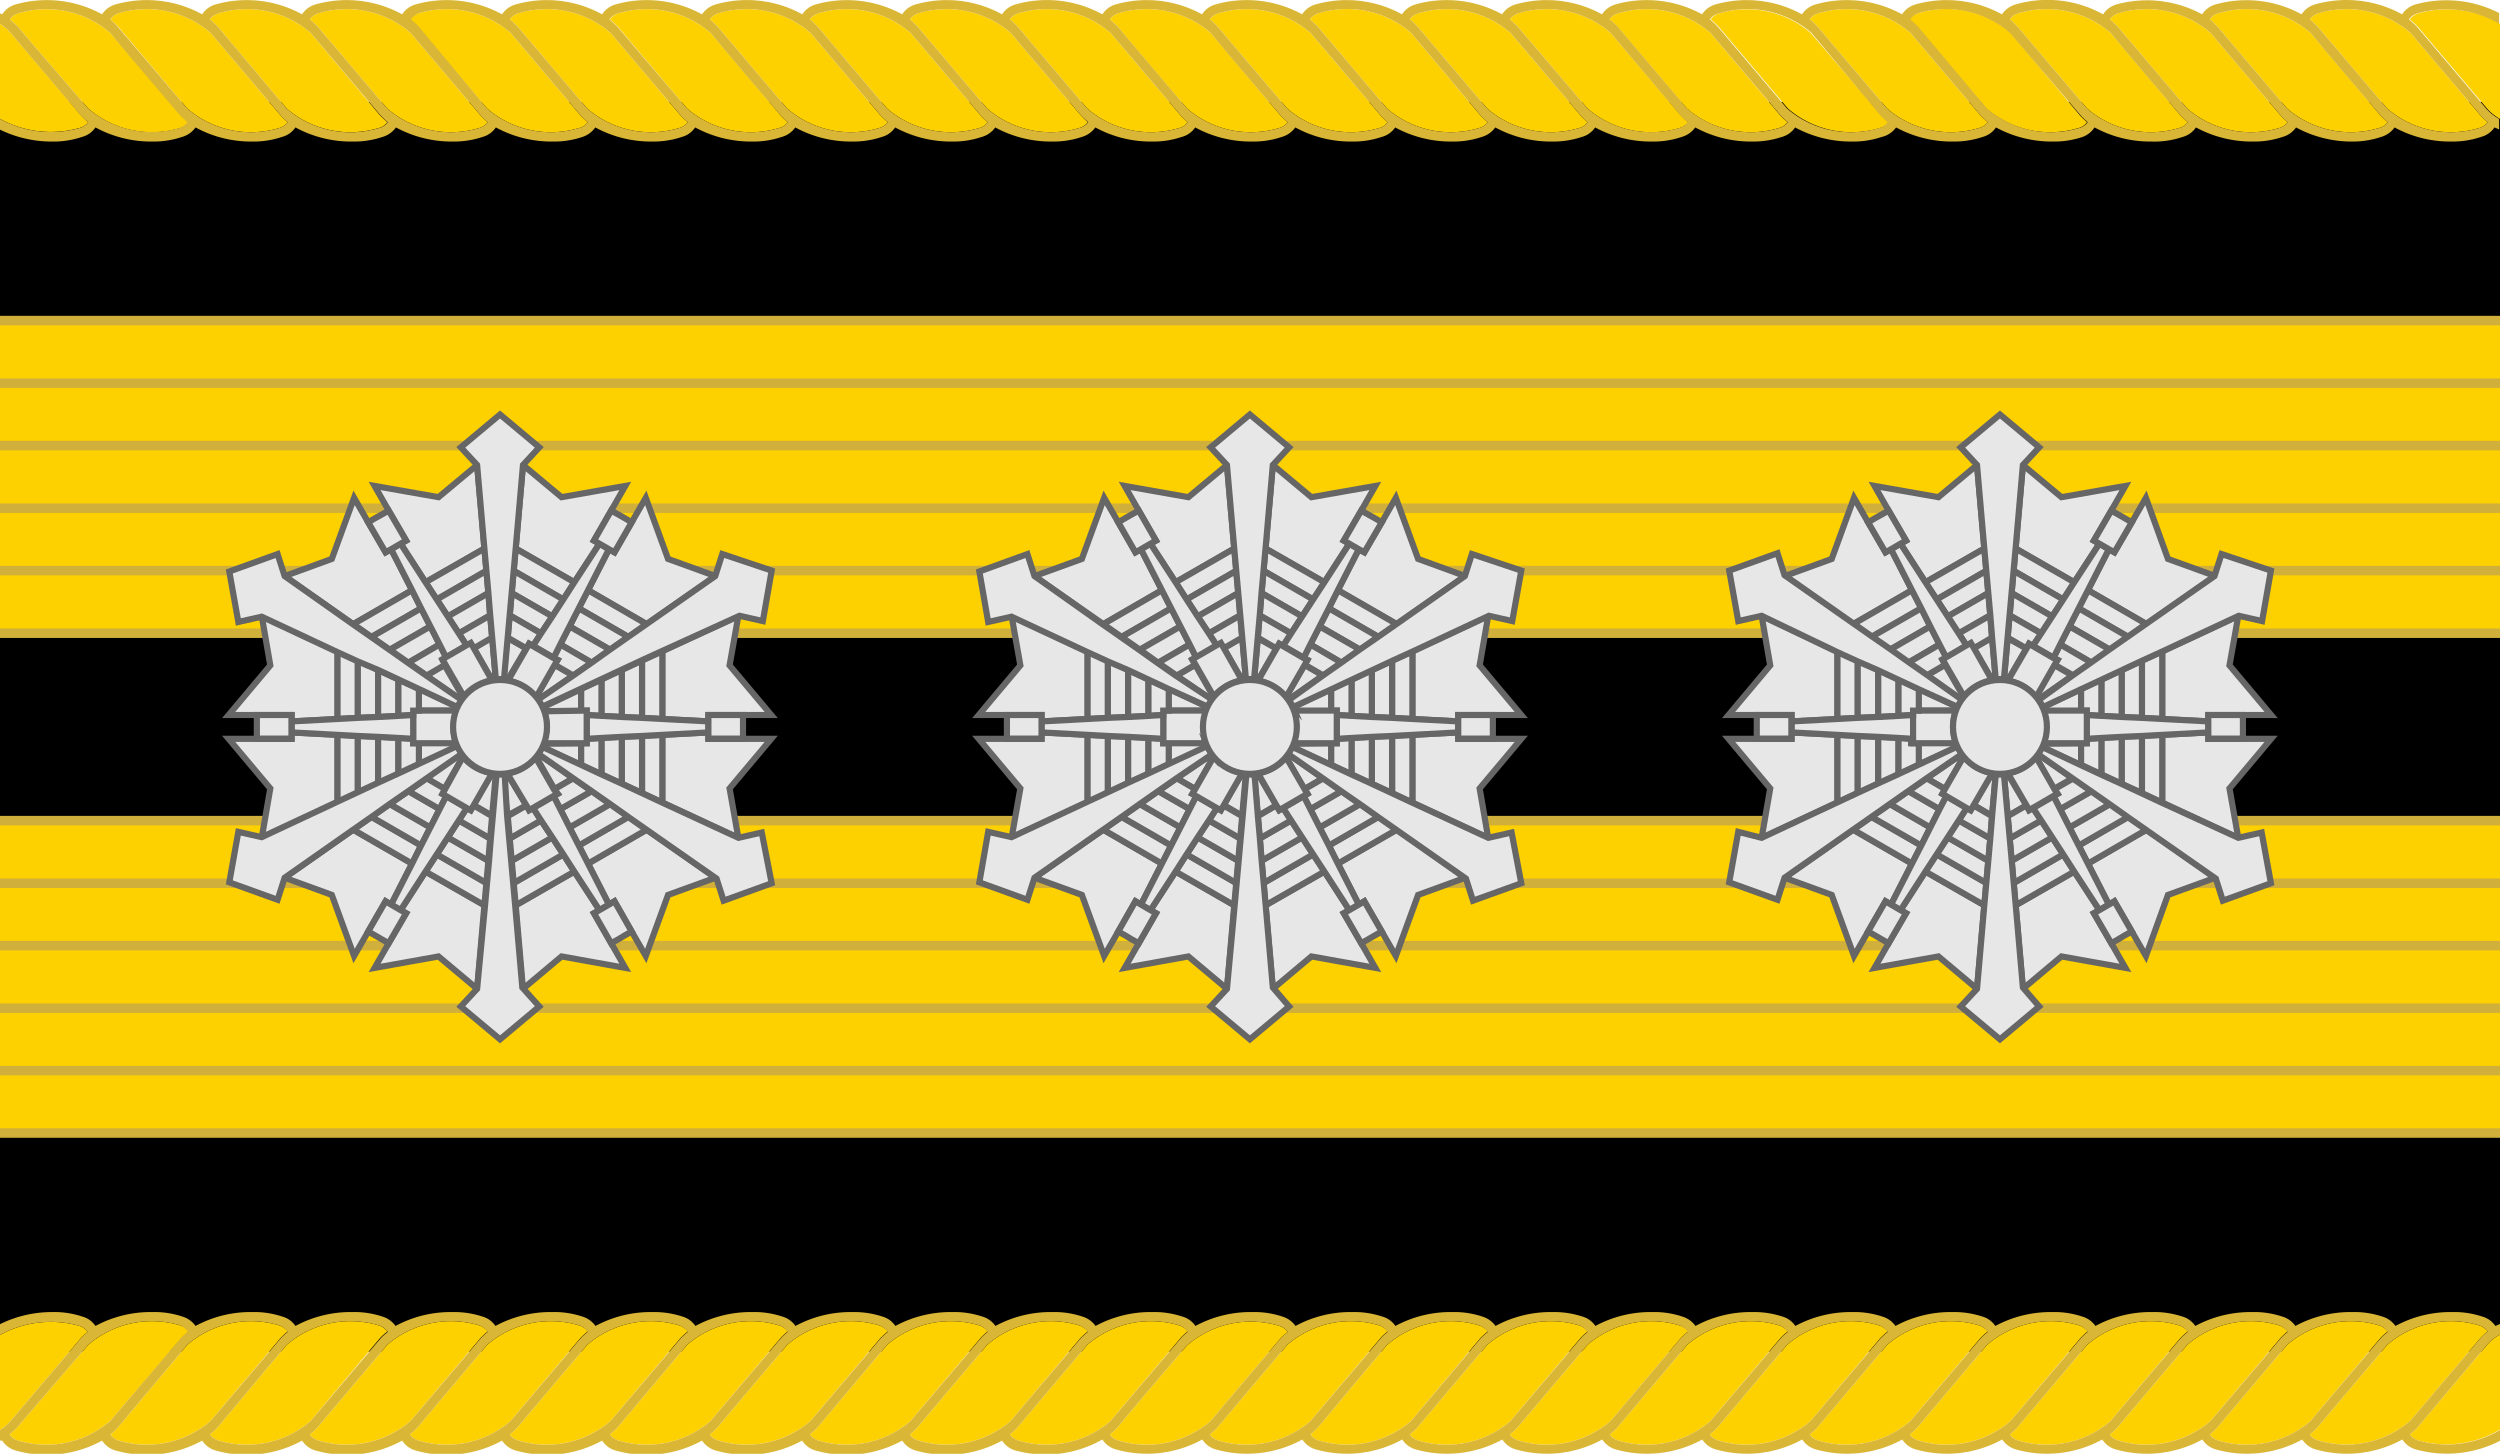 <svg xmlns="http://www.w3.org/2000/svg" viewBox="0 0 113.39 65.94"><defs><style>.b81f264e-3361-4ce8-9334-19e8ff67e22d{fill:#fdd000;}.b346c051-ed50-483d-9f79-2fd20a458120{fill:none;stroke:#d1af3b;stroke-width:0.43px;}.acb57ddd-7bad-42e8-875a-936adaa3b647,.b346c051-ed50-483d-9f79-2fd20a458120{stroke-miterlimit:10;}.b43572c4-74e0-4679-9211-08209e512991{fill:#dab636;}.acb57ddd-7bad-42e8-875a-936adaa3b647{fill:#e7e7e7;stroke:#666;stroke-width:0.28px;}</style></defs><g id="b449519a-5ee8-49ac-9699-2dd5a0804a2e" data-name="图层 2"><g id="f757d700-9dc4-4d77-8684-5001fa87c759" data-name="消防司令长"><g id="ae9dab47-e4b3-419a-af2b-9922256973d0" data-name="司令_复制 2"><rect y="4.62" width="113.39" height="56.69"/><rect class="b81f264e-3361-4ce8-9334-19e8ff67e22d" y="37.22" width="113.39" height="14.17"/><rect class="b81f264e-3361-4ce8-9334-19e8ff67e22d" y="14.54" width="113.39" height="14.17"/><line class="b346c051-ed50-483d-9f79-2fd20a458120" y1="14.54" x2="113.39" y2="14.54"/><line class="b346c051-ed50-483d-9f79-2fd20a458120" y1="23.05" x2="113.39" y2="23.05"/><line class="b346c051-ed50-483d-9f79-2fd20a458120" y1="25.88" x2="113.39" y2="25.88"/><line class="b346c051-ed50-483d-9f79-2fd20a458120" y1="28.72" x2="113.39" y2="28.72"/><line class="b346c051-ed50-483d-9f79-2fd20a458120" y1="17.38" x2="113.39" y2="17.38"/><line class="b346c051-ed50-483d-9f79-2fd20a458120" y1="20.21" x2="113.39" y2="20.21"/><line class="b346c051-ed50-483d-9f79-2fd20a458120" y1="37.22" x2="113.39" y2="37.22"/><line class="b346c051-ed50-483d-9f79-2fd20a458120" y1="40.06" x2="113.39" y2="40.06"/><line class="b346c051-ed50-483d-9f79-2fd20a458120" y1="42.89" x2="113.39" y2="42.89"/><line class="b346c051-ed50-483d-9f79-2fd20a458120" y1="45.73" x2="113.39" y2="45.73"/><line class="b346c051-ed50-483d-9f79-2fd20a458120" y1="48.56" x2="113.39" y2="48.56"/><line class="b346c051-ed50-483d-9f79-2fd20a458120" y1="51.39" x2="113.39" y2="51.39"/></g><g id="f2d55077-42c3-4885-85ae-6577dffb88ac" data-name="上下_复制 5"><g id="bd801dbd-f19b-460c-b467-333787b9ceb6" data-name="刺绣纹-完成上_复制 5"><path class="b81f264e-3361-4ce8-9334-19e8ff67e22d" d="M32.23,1.49A4.42,4.42,0,0,0,28.07.6a.73.73,0,0,0-.41.28,3.81,3.81,0,0,1,.36.33l3.14,3.71a4.42,4.42,0,0,0,4.16.89.68.68,0,0,0,.41-.27,2.83,2.83,0,0,1-.35-.34S33.05,2.46,32.23,1.49Z"/><path class="b81f264e-3361-4ce8-9334-19e8ff67e22d" d="M27.69,1.49A4.42,4.42,0,0,0,23.53.6a.73.73,0,0,0-.41.28,2.88,2.88,0,0,1,.36.33l3.15,3.71a4.42,4.42,0,0,0,4.16.89.75.75,0,0,0,.41-.27,2.94,2.94,0,0,1-.36-.34Z"/><path class="b81f264e-3361-4ce8-9334-19e8ff67e22d" d="M54.91,1.49A4.43,4.43,0,0,0,50.74.6a.69.69,0,0,0-.4.28c.12.11.25.21.36.33.81,1,3.14,3.71,3.14,3.71A4.42,4.42,0,0,0,58,5.81a.71.71,0,0,0,.41-.27,3.89,3.89,0,0,1-.36-.34S55.72,2.46,54.91,1.49Z"/><path class="b81f264e-3361-4ce8-9334-19e8ff67e22d" d="M50.37,1.49A4.42,4.42,0,0,0,46.21.6a.73.73,0,0,0-.41.28,2.88,2.88,0,0,1,.36.33l3.15,3.71a4.42,4.42,0,0,0,4.16.89.68.68,0,0,0,.4-.27,2.83,2.83,0,0,1-.35-.34Z"/><path class="b81f264e-3361-4ce8-9334-19e8ff67e22d" d="M45.84,1.49A4.44,4.44,0,0,0,41.67.6a.69.69,0,0,0-.4.28,3.68,3.68,0,0,1,.35.33l3.15,3.71a4.42,4.42,0,0,0,4.16.89.71.71,0,0,0,.41-.27A3.89,3.89,0,0,1,49,5.2S46.65,2.46,45.84,1.49Z"/><path class="b81f264e-3361-4ce8-9334-19e8ff67e22d" d="M41.3,1.49A4.42,4.42,0,0,0,37.14.6a.73.73,0,0,0-.41.28,3.81,3.81,0,0,1,.36.33l3.14,3.71a4.44,4.44,0,0,0,4.17.89.68.68,0,0,0,.4-.27,2.83,2.83,0,0,1-.35-.34Z"/><path class="b81f264e-3361-4ce8-9334-19e8ff67e22d" d="M36.76,1.49A4.42,4.42,0,0,0,32.6.6a.73.73,0,0,0-.41.28,2.88,2.88,0,0,1,.36.33L35.7,4.92a4.42,4.42,0,0,0,4.16.89.75.75,0,0,0,.41-.27,3.89,3.89,0,0,1-.36-.34Z"/><path class="b81f264e-3361-4ce8-9334-19e8ff67e22d" d="M3.58,5.81A.68.68,0,0,0,4,5.54a2.83,2.83,0,0,1-.35-.34L.48,1.49A2.12,2.12,0,0,0,0,1.08V5.39A4.77,4.77,0,0,0,3.58,5.81Z"/><path class="b81f264e-3361-4ce8-9334-19e8ff67e22d" d="M109.71.6a.73.73,0,0,0-.41.28,3.81,3.81,0,0,1,.36.33l3.14,3.71a2.11,2.11,0,0,0,.59.47V1.08A4.73,4.73,0,0,0,109.71.6Z"/><path class="b81f264e-3361-4ce8-9334-19e8ff67e22d" d="M9.55,1.49A4.42,4.42,0,0,0,5.39.6.73.73,0,0,0,5,.88a2.88,2.88,0,0,1,.36.33L8.49,4.92a4.42,4.42,0,0,0,4.16.89.68.68,0,0,0,.4-.27,2.83,2.83,0,0,1-.35-.34Z"/><path class="b81f264e-3361-4ce8-9334-19e8ff67e22d" d="M14.09,1.49A4.42,4.42,0,0,0,9.93.6a.73.73,0,0,0-.41.28,3.81,3.81,0,0,1,.36.33L13,4.92a4.42,4.42,0,0,0,4.16.89.68.68,0,0,0,.41-.27,3.89,3.89,0,0,1-.36-.34Z"/><path class="b81f264e-3361-4ce8-9334-19e8ff67e22d" d="M18.62,1.49A4.42,4.42,0,0,0,14.46.6a.73.73,0,0,0-.41.28,2.88,2.88,0,0,1,.36.33l3.15,3.71a4.42,4.42,0,0,0,4.16.89.68.68,0,0,0,.4-.27,3.76,3.76,0,0,1-.35-.34Z"/><path class="b81f264e-3361-4ce8-9334-19e8ff67e22d" d="M5,1.49A4.43,4.43,0,0,0,.85.6a.69.69,0,0,0-.4.28c.12.11.25.21.36.33C1.62,2.18,4,4.92,4,4.92a4.42,4.42,0,0,0,4.16.89.68.68,0,0,0,.41-.27,3.89,3.89,0,0,1-.36-.34S5.83,2.46,5,1.49Z"/><path class="b81f264e-3361-4ce8-9334-19e8ff67e22d" d="M23.16,1.49A4.42,4.42,0,0,0,19,.6a.73.73,0,0,0-.41.28,3.81,3.81,0,0,1,.36.33l3.14,3.71a4.42,4.42,0,0,0,4.16.89.68.68,0,0,0,.41-.27,3.89,3.89,0,0,1-.36-.34Z"/><path class="b81f264e-3361-4ce8-9334-19e8ff67e22d" d="M104.8,1.49A4.43,4.43,0,0,0,100.63.6a.69.69,0,0,0-.4.28,3.68,3.68,0,0,1,.35.33l3.15,3.71a4.42,4.42,0,0,0,4.16.89.71.71,0,0,0,.41-.27,3.89,3.89,0,0,1-.36-.34S105.61,2.46,104.8,1.49Z"/><path class="b81f264e-3361-4ce8-9334-19e8ff67e22d" d="M100.26,1.49A4.42,4.42,0,0,0,96.1.6a.73.73,0,0,0-.41.28,2.88,2.88,0,0,1,.36.33L99.2,4.92a4.42,4.42,0,0,0,4.16.89.68.68,0,0,0,.4-.27,2.83,2.83,0,0,1-.35-.34Z"/><path class="b81f264e-3361-4ce8-9334-19e8ff67e22d" d="M59.44,1.49A4.42,4.42,0,0,0,55.28.6a.73.73,0,0,0-.41.28,2.88,2.88,0,0,1,.36.33l3.15,3.71a4.42,4.42,0,0,0,4.16.89.68.68,0,0,0,.4-.27,2.83,2.83,0,0,1-.35-.34Z"/><path class="b81f264e-3361-4ce8-9334-19e8ff67e22d" d="M105.17.6a.73.73,0,0,0-.41.28,2.88,2.88,0,0,1,.36.33l3.15,3.71a4.42,4.42,0,0,0,4.16.89.68.68,0,0,0,.4-.27,2.83,2.83,0,0,1-.35-.34l-3.15-3.71A4.42,4.42,0,0,0,105.17.6Z"/><path class="b81f264e-3361-4ce8-9334-19e8ff67e22d" d="M91.19,1.49A4.42,4.42,0,0,0,87,.6a.73.73,0,0,0-.41.28,3.81,3.81,0,0,1,.36.33l3.14,3.71a4.44,4.44,0,0,0,4.17.89.68.68,0,0,0,.4-.27,2.83,2.83,0,0,1-.35-.34Z"/><path class="b81f264e-3361-4ce8-9334-19e8ff67e22d" d="M95.73,1.49A4.44,4.44,0,0,0,91.56.6a.69.69,0,0,0-.4.28,3.68,3.68,0,0,1,.35.33l3.15,3.71a4.42,4.42,0,0,0,4.16.89.71.71,0,0,0,.41-.27,3.89,3.89,0,0,1-.36-.34S96.54,2.46,95.73,1.49Z"/><path class="b81f264e-3361-4ce8-9334-19e8ff67e22d" d="M68.51,1.49A4.42,4.42,0,0,0,64.35.6a.73.73,0,0,0-.41.28,2.88,2.88,0,0,1,.36.33l3.15,3.71a4.42,4.42,0,0,0,4.16.89.68.68,0,0,0,.4-.27,3.76,3.76,0,0,1-.35-.34Z"/><path class="b81f264e-3361-4ce8-9334-19e8ff67e22d" d="M86.65,1.49A4.42,4.42,0,0,0,82.49.6a.73.73,0,0,0-.41.28,2.88,2.88,0,0,1,.36.33l3.15,3.71a4.42,4.42,0,0,0,4.16.89.75.75,0,0,0,.41-.27,3.89,3.89,0,0,1-.36-.34Z"/><path class="b81f264e-3361-4ce8-9334-19e8ff67e22d" d="M73.05,1.49A4.42,4.42,0,0,0,68.89.6a.73.73,0,0,0-.41.28,3.81,3.81,0,0,1,.36.33L72,4.92a4.42,4.42,0,0,0,4.16.89.68.68,0,0,0,.41-.27,3.89,3.89,0,0,1-.36-.34Z"/><path class="b81f264e-3361-4ce8-9334-19e8ff67e22d" d="M64,1.49A4.42,4.42,0,0,0,59.82.6a.73.73,0,0,0-.41.28,3.81,3.81,0,0,1,.36.33l3.14,3.71a4.42,4.42,0,0,0,4.16.89.68.68,0,0,0,.41-.27,3.89,3.89,0,0,1-.36-.34Z"/><path class="b81f264e-3361-4ce8-9334-19e8ff67e22d" d="M82.12,1.49A4.42,4.42,0,0,0,78,.6a.73.73,0,0,0-.41.28,3.81,3.81,0,0,1,.36.33l3.14,3.71a4.42,4.42,0,0,0,4.16.89.68.68,0,0,0,.41-.27,3.89,3.89,0,0,1-.36-.34Z"/><path class="b81f264e-3361-4ce8-9334-19e8ff67e22d" d="M77.58,1.49A4.42,4.42,0,0,0,73.42.6.73.73,0,0,0,73,.88a2.88,2.88,0,0,1,.36.33l3.15,3.71a4.42,4.42,0,0,0,4.16.89.75.75,0,0,0,.41-.27,2.94,2.94,0,0,1-.36-.34Z"/><path class="b43572c4-74e0-4679-9211-08209e512991" d="M109.56.2a1.07,1.07,0,0,0-.61.45A5.22,5.22,0,0,0,105,.2a1.07,1.07,0,0,0-.61.45A5.2,5.2,0,0,0,100.49.2a1.07,1.07,0,0,0-.61.45A5.22,5.22,0,0,0,96,.2a1.07,1.07,0,0,0-.61.45A5.2,5.2,0,0,0,91.42.2a1.14,1.14,0,0,0-.62.45A5.2,5.2,0,0,0,86.88.2a1.07,1.07,0,0,0-.61.45A5.2,5.2,0,0,0,82.35.2a1.1,1.1,0,0,0-.62.45A5.2,5.2,0,0,0,77.81.2a1.07,1.07,0,0,0-.61.45A5.22,5.22,0,0,0,73.27.2a1.11,1.11,0,0,0-.61.45A5.2,5.2,0,0,0,68.74.2a1.07,1.07,0,0,0-.61.45A5.22,5.22,0,0,0,64.2.2a1.07,1.07,0,0,0-.61.45A5.2,5.2,0,0,0,59.67.2a1.07,1.07,0,0,0-.61.45A5.22,5.22,0,0,0,55.13.2a1.07,1.07,0,0,0-.61.45A5.2,5.2,0,0,0,50.6.2,1.07,1.07,0,0,0,50,.65,5.22,5.22,0,0,0,46.06.2a1.07,1.07,0,0,0-.61.45A5.2,5.2,0,0,0,41.53.2a1.07,1.07,0,0,0-.61.45A5.22,5.22,0,0,0,37,.2a1.07,1.07,0,0,0-.61.45A5.2,5.2,0,0,0,32.46.2a1.14,1.14,0,0,0-.62.45A5.2,5.2,0,0,0,27.92.2a1.07,1.07,0,0,0-.61.45A5.2,5.2,0,0,0,23.39.2a1.1,1.1,0,0,0-.62.45A5.2,5.2,0,0,0,18.85.2a1.07,1.07,0,0,0-.61.45A5.22,5.22,0,0,0,14.31.2a1.07,1.07,0,0,0-.61.45A5.2,5.2,0,0,0,9.78.2a1.07,1.07,0,0,0-.61.45A5.22,5.22,0,0,0,5.24.2a1.07,1.07,0,0,0-.61.45A5.2,5.2,0,0,0,.71.2,1.07,1.07,0,0,0,.1.65L0,.6v.48a2.12,2.12,0,0,1,.48.41L3.63,5.2A2.83,2.83,0,0,0,4,5.54a.68.68,0,0,1-.4.27A4.77,4.77,0,0,1,0,5.39v.49a5.33,5.33,0,0,0,2.37.54,4,4,0,0,0,1.35-.21,1.06,1.06,0,0,0,.61-.43,5.28,5.28,0,0,0,2.58.64,4,4,0,0,0,1.35-.21,1.14,1.14,0,0,0,.61-.43,5.24,5.24,0,0,0,2.57.64,4,4,0,0,0,1.35-.21,1.06,1.06,0,0,0,.61-.43A5.28,5.28,0,0,0,16,6.42a4,4,0,0,0,1.35-.21,1.14,1.14,0,0,0,.61-.43,5.27,5.27,0,0,0,2.57.64,4.09,4.09,0,0,0,1.36-.21,1.06,1.06,0,0,0,.6-.43,5.28,5.28,0,0,0,2.58.64,4,4,0,0,0,1.35-.21A1.14,1.14,0,0,0,27,5.78a5.28,5.28,0,0,0,2.58.64,4.07,4.07,0,0,0,1.35-.21,1.06,1.06,0,0,0,.6-.43,5.31,5.31,0,0,0,2.58.64,4,4,0,0,0,1.35-.21,1.1,1.1,0,0,0,.61-.43,5.28,5.28,0,0,0,2.58.64A4.07,4.07,0,0,0,40,6.21a1.06,1.06,0,0,0,.6-.43,5.31,5.31,0,0,0,2.58.64,4,4,0,0,0,1.35-.21,1.1,1.1,0,0,0,.61-.43,5.28,5.28,0,0,0,2.58.64,4,4,0,0,0,1.35-.21,1.14,1.14,0,0,0,.61-.43,5.24,5.24,0,0,0,2.57.64,4,4,0,0,0,1.35-.21,1.06,1.06,0,0,0,.61-.43,5.28,5.28,0,0,0,2.58.64,4,4,0,0,0,1.35-.21,1.14,1.14,0,0,0,.61-.43,5.24,5.24,0,0,0,2.57.64,4,4,0,0,0,1.35-.21,1.06,1.06,0,0,0,.61-.43,5.28,5.28,0,0,0,2.58.64,4,4,0,0,0,1.35-.21,1.14,1.14,0,0,0,.61-.43,5.27,5.27,0,0,0,2.57.64,4.09,4.09,0,0,0,1.36-.21,1.06,1.06,0,0,0,.6-.43,5.28,5.28,0,0,0,2.58.64,4,4,0,0,0,1.35-.21,1.14,1.14,0,0,0,.61-.43,5.27,5.27,0,0,0,2.57.64,4.09,4.09,0,0,0,1.36-.21,1.06,1.06,0,0,0,.6-.43A5.31,5.31,0,0,0,84,6.42a4,4,0,0,0,1.35-.21A1.1,1.1,0,0,0,86,5.78a5.28,5.28,0,0,0,2.58.64,4.07,4.07,0,0,0,1.35-.21,1.06,1.06,0,0,0,.6-.43,5.31,5.31,0,0,0,2.58.64,4,4,0,0,0,1.35-.21A1.1,1.1,0,0,0,95,5.78a5.28,5.28,0,0,0,2.58.64A4,4,0,0,0,99,6.21a1.06,1.06,0,0,0,.6-.43,5.31,5.31,0,0,0,2.58.64,4,4,0,0,0,1.35-.21,1.1,1.1,0,0,0,.61-.43,5.28,5.28,0,0,0,2.58.64A4,4,0,0,0,108,6.21a1.14,1.14,0,0,0,.61-.43,5.24,5.24,0,0,0,2.57.64,4,4,0,0,0,1.35-.21,1.06,1.06,0,0,0,.61-.43l.21.09V5.39a2.11,2.11,0,0,1-.59-.47l-3.14-3.71a3.81,3.81,0,0,0-.36-.33.73.73,0,0,1,.41-.28,4.73,4.73,0,0,1,3.68.48V.59A5.27,5.27,0,0,0,109.56.2ZM8.11,5.81A4.42,4.42,0,0,1,4,4.92S1.62,2.18.81,1.21C.7,1.09.57,1,.45.88A.69.69,0,0,1,.85.6,4.43,4.43,0,0,1,5,1.49c.81,1,3.14,3.71,3.14,3.71a3.89,3.89,0,0,0,.36.34A.68.68,0,0,1,8.11,5.81Zm4.54,0a4.42,4.42,0,0,1-4.16-.89L5.34,1.21A2.88,2.88,0,0,0,5,.88.73.73,0,0,1,5.39.6a4.42,4.42,0,0,1,4.16.89L12.7,5.2a2.83,2.83,0,0,0,.35.34A.68.68,0,0,1,12.65,5.81Zm4.53,0A4.42,4.42,0,0,1,13,4.92L9.88,1.21A3.81,3.81,0,0,0,9.52.88.73.73,0,0,1,9.93.6a4.42,4.42,0,0,1,4.16.89L17.23,5.2a3.89,3.89,0,0,0,.36.34A.68.68,0,0,1,17.18,5.81Zm4.54,0a4.42,4.42,0,0,1-4.16-.89L14.41,1.21a2.88,2.88,0,0,0-.36-.33A.73.73,0,0,1,14.46.6a4.42,4.42,0,0,1,4.16.89L21.77,5.2a3.76,3.76,0,0,0,.35.34A.68.68,0,0,1,21.72,5.81Zm4.53,0a4.42,4.42,0,0,1-4.16-.89L19,1.21a3.81,3.81,0,0,0-.36-.33A.73.73,0,0,1,19,.6a4.42,4.42,0,0,1,4.16.89L26.3,5.2a3.89,3.89,0,0,0,.36.34A.68.68,0,0,1,26.25,5.81Zm4.54,0a4.42,4.42,0,0,1-4.16-.89L23.48,1.21a2.88,2.88,0,0,0-.36-.33A.73.73,0,0,1,23.53.6a4.42,4.42,0,0,1,4.16.89L30.84,5.2a2.94,2.94,0,0,0,.36.34A.75.75,0,0,1,30.79,5.81Zm4.53,0a4.42,4.42,0,0,1-4.16-.89L28,1.21a3.81,3.81,0,0,0-.36-.33A.73.73,0,0,1,28.07.6a4.42,4.42,0,0,1,4.16.89c.82,1,3.14,3.71,3.15,3.71a2.83,2.83,0,0,0,.35.34A.68.68,0,0,1,35.32,5.81Zm4.54,0a4.42,4.42,0,0,1-4.16-.89L32.55,1.21a2.88,2.88,0,0,0-.36-.33A.73.73,0,0,1,32.6.6a4.42,4.42,0,0,1,4.16.89L39.91,5.2a3.89,3.89,0,0,0,.36.34A.75.75,0,0,1,39.86,5.81Zm4.54,0a4.44,4.44,0,0,1-4.17-.89L37.09,1.21a3.81,3.81,0,0,0-.36-.33A.73.73,0,0,1,37.14.6a4.42,4.42,0,0,1,4.16.89L44.45,5.2a2.83,2.83,0,0,0,.35.34A.68.68,0,0,1,44.4,5.81Zm4.53,0a4.42,4.42,0,0,1-4.16-.89L41.62,1.21a3.68,3.68,0,0,0-.35-.33.69.69,0,0,1,.4-.28,4.44,4.44,0,0,1,4.17.89C46.65,2.46,49,5.2,49,5.2a3.89,3.89,0,0,0,.36.34A.71.71,0,0,1,48.93,5.81Zm4.54,0a4.42,4.42,0,0,1-4.16-.89L46.16,1.21A2.88,2.88,0,0,0,45.8.88.73.73,0,0,1,46.21.6a4.42,4.42,0,0,1,4.16.89L53.52,5.2a2.83,2.83,0,0,0,.35.34A.68.68,0,0,1,53.47,5.81Zm4.53,0a4.42,4.42,0,0,1-4.16-.89S51.51,2.18,50.7,1.21c-.11-.12-.24-.22-.36-.33a.69.69,0,0,1,.4-.28,4.43,4.43,0,0,1,4.17.89c.81,1,3.14,3.71,3.14,3.71a3.89,3.89,0,0,0,.36.34A.71.71,0,0,1,58,5.81Zm4.54,0a4.42,4.42,0,0,1-4.16-.89L55.23,1.21a2.88,2.88,0,0,0-.36-.33A.73.73,0,0,1,55.28.6a4.42,4.42,0,0,1,4.16.89L62.59,5.2a2.83,2.83,0,0,0,.35.34A.68.68,0,0,1,62.54,5.81Zm4.53,0a4.42,4.42,0,0,1-4.16-.89L59.77,1.21a3.81,3.81,0,0,0-.36-.33A.73.73,0,0,1,59.82.6,4.42,4.42,0,0,1,64,1.49L67.12,5.2a3.89,3.89,0,0,0,.36.34A.68.68,0,0,1,67.07,5.81Zm4.54,0a4.42,4.42,0,0,1-4.16-.89L64.3,1.21a2.88,2.88,0,0,0-.36-.33A.73.73,0,0,1,64.35.6a4.42,4.42,0,0,1,4.16.89L71.66,5.2a3.76,3.76,0,0,0,.35.34A.68.68,0,0,1,71.61,5.81Zm4.53,0A4.42,4.42,0,0,1,72,4.92L68.84,1.21a3.81,3.81,0,0,0-.36-.33A.73.73,0,0,1,68.89.6a4.42,4.42,0,0,1,4.16.89L76.19,5.2a3.89,3.89,0,0,0,.36.34A.68.68,0,0,1,76.14,5.81Zm4.54,0a4.42,4.42,0,0,1-4.16-.89L73.37,1.21A2.88,2.88,0,0,0,73,.88.73.73,0,0,1,73.42.6a4.42,4.42,0,0,1,4.16.89L80.73,5.2a2.94,2.94,0,0,0,.36.34A.75.75,0,0,1,80.68,5.81Zm4.53,0a4.42,4.42,0,0,1-4.16-.89L77.91,1.21a3.81,3.81,0,0,0-.36-.33A.73.73,0,0,1,78,.6a4.42,4.42,0,0,1,4.16.89L85.26,5.2a3.89,3.89,0,0,0,.36.34A.68.68,0,0,1,85.21,5.81Zm4.54,0a4.42,4.42,0,0,1-4.16-.89L82.44,1.21a2.88,2.88,0,0,0-.36-.33A.73.73,0,0,1,82.49.6a4.42,4.42,0,0,1,4.16.89L89.8,5.2a3.89,3.89,0,0,0,.36.34A.75.75,0,0,1,89.75,5.81Zm4.54,0a4.44,4.44,0,0,1-4.17-.89L87,1.21a3.81,3.81,0,0,0-.36-.33A.73.73,0,0,1,87,.6a4.42,4.42,0,0,1,4.16.89L94.34,5.2a2.83,2.83,0,0,0,.35.34A.68.68,0,0,1,94.29,5.81Zm4.53,0a4.42,4.42,0,0,1-4.16-.89L91.51,1.21a3.68,3.68,0,0,0-.35-.33.69.69,0,0,1,.4-.28,4.44,4.44,0,0,1,4.17.89c.81,1,3.14,3.71,3.14,3.71a3.89,3.89,0,0,0,.36.34A.71.71,0,0,1,98.82,5.81Zm4.54,0a4.42,4.42,0,0,1-4.16-.89L96.05,1.21a2.88,2.88,0,0,0-.36-.33A.73.73,0,0,1,96.1.6a4.42,4.42,0,0,1,4.16.89l3.15,3.71a2.83,2.83,0,0,0,.35.34A.68.68,0,0,1,103.36,5.81Zm4.53,0a4.42,4.42,0,0,1-4.16-.89l-3.15-3.71a3.68,3.68,0,0,0-.35-.33.69.69,0,0,1,.4-.28,4.43,4.43,0,0,1,4.17.89c.81,1,3.14,3.71,3.14,3.71a3.89,3.89,0,0,0,.36.34A.71.71,0,0,1,107.89,5.81Zm1.44-4.32,3.15,3.71a2.83,2.83,0,0,0,.35.34.68.68,0,0,1-.4.27,4.42,4.42,0,0,1-4.16-.89l-3.15-3.71a2.88,2.88,0,0,0-.36-.33.73.73,0,0,1,.41-.28A4.42,4.42,0,0,1,109.33,1.49Z"/></g><g id="a875f866-bca6-426f-8b95-85b9fc3e1230" data-name="刺绣纹-完成下_复制 5"><path class="b81f264e-3361-4ce8-9334-19e8ff67e22d" d="M32.23,64.45a4.42,4.42,0,0,1-4.16.89.73.73,0,0,1-.41-.28,2.82,2.82,0,0,0,.36-.33L31.16,61a4.42,4.42,0,0,1,4.16-.89.73.73,0,0,1,.41.28,2.2,2.2,0,0,0-.35.33S33.05,63.48,32.23,64.45Z"/><path class="b81f264e-3361-4ce8-9334-19e8ff67e22d" d="M27.69,64.45a4.42,4.42,0,0,1-4.16.89.73.73,0,0,1-.41-.28,2.28,2.28,0,0,0,.36-.33L26.63,61a4.42,4.42,0,0,1,4.16-.89.81.81,0,0,1,.41.28,2.28,2.28,0,0,0-.36.33Z"/><path class="b81f264e-3361-4ce8-9334-19e8ff67e22d" d="M54.91,64.45a4.43,4.43,0,0,1-4.17.89.69.69,0,0,1-.4-.28,3.7,3.7,0,0,0,.36-.33c.81-1,3.14-3.71,3.14-3.71A4.42,4.42,0,0,1,58,60.13a.77.77,0,0,1,.41.28,2.82,2.82,0,0,0-.36.33S55.72,63.48,54.91,64.45Z"/><path class="b81f264e-3361-4ce8-9334-19e8ff67e22d" d="M50.37,64.45a4.42,4.42,0,0,1-4.16.89.73.73,0,0,1-.41-.28,2.28,2.28,0,0,0,.36-.33L49.31,61a4.42,4.42,0,0,1,4.16-.89.73.73,0,0,1,.4.28,2.2,2.2,0,0,0-.35.33Z"/><path class="b81f264e-3361-4ce8-9334-19e8ff67e22d" d="M45.84,64.45a4.44,4.44,0,0,1-4.17.89.69.69,0,0,1-.4-.28,2.73,2.73,0,0,0,.35-.33L44.77,61a4.42,4.42,0,0,1,4.16-.89.77.77,0,0,1,.41.28,2.82,2.82,0,0,0-.36.33S46.65,63.48,45.84,64.45Z"/><path class="b81f264e-3361-4ce8-9334-19e8ff67e22d" d="M41.3,64.45a4.42,4.42,0,0,1-4.16.89.73.73,0,0,1-.41-.28,2.82,2.82,0,0,0,.36-.33L40.23,61a4.44,4.44,0,0,1,4.17-.89.73.73,0,0,1,.4.28,2.2,2.2,0,0,0-.35.33Z"/><path class="b81f264e-3361-4ce8-9334-19e8ff67e22d" d="M36.76,64.45a4.42,4.42,0,0,1-4.16.89.73.73,0,0,1-.41-.28,2.28,2.28,0,0,0,.36-.33L35.7,61a4.42,4.42,0,0,1,4.16-.89.81.81,0,0,1,.41.28,2.82,2.82,0,0,0-.36.33Z"/><path class="b81f264e-3361-4ce8-9334-19e8ff67e22d" d="M3.58,60.13a.73.73,0,0,1,.4.28,2.2,2.2,0,0,0-.35.33L.48,64.45a2.12,2.12,0,0,1-.48.41V60.55A4.77,4.77,0,0,1,3.58,60.13Z"/><path class="b81f264e-3361-4ce8-9334-19e8ff67e22d" d="M109.71,65.34a.73.73,0,0,1-.41-.28,2.82,2.82,0,0,0,.36-.33L112.8,61a2.11,2.11,0,0,1,.59-.47v4.31A4.73,4.73,0,0,1,109.71,65.34Z"/><path class="b81f264e-3361-4ce8-9334-19e8ff67e22d" d="M9.55,64.45a4.42,4.42,0,0,1-4.16.89A.73.73,0,0,1,5,65.06a2.28,2.28,0,0,0,.36-.33L8.49,61a4.42,4.42,0,0,1,4.16-.89.73.73,0,0,1,.4.28,2.2,2.2,0,0,0-.35.33Z"/><path class="b81f264e-3361-4ce8-9334-19e8ff67e22d" d="M14.09,64.45a4.42,4.42,0,0,1-4.16.89.73.73,0,0,1-.41-.28,2.82,2.82,0,0,0,.36-.33L13,61a4.42,4.42,0,0,1,4.16-.89.73.73,0,0,1,.41.28,2.82,2.82,0,0,0-.36.33Z"/><path class="b81f264e-3361-4ce8-9334-19e8ff67e22d" d="M18.62,64.45a4.42,4.42,0,0,1-4.16.89.73.73,0,0,1-.41-.28,2.28,2.28,0,0,0,.36-.33L17.56,61a4.42,4.42,0,0,1,4.16-.89.73.73,0,0,1,.4.28,2.73,2.73,0,0,0-.35.33Z"/><path class="b81f264e-3361-4ce8-9334-19e8ff67e22d" d="M5,64.45a4.43,4.43,0,0,1-4.17.89.69.69,0,0,1-.4-.28,3.7,3.7,0,0,0,.36-.33C1.62,63.76,4,61,4,61a4.42,4.42,0,0,1,4.16-.89.73.73,0,0,1,.41.28,2.82,2.82,0,0,0-.36.33S5.83,63.48,5,64.45Z"/><path class="b81f264e-3361-4ce8-9334-19e8ff67e22d" d="M23.16,64.45a4.42,4.42,0,0,1-4.16.89.73.73,0,0,1-.41-.28,2.82,2.82,0,0,0,.36-.33L22.09,61a4.42,4.42,0,0,1,4.16-.89.73.73,0,0,1,.41.28,2.82,2.82,0,0,0-.36.33Z"/><path class="b81f264e-3361-4ce8-9334-19e8ff67e22d" d="M104.8,64.45a4.43,4.43,0,0,1-4.17.89.69.69,0,0,1-.4-.28,2.73,2.73,0,0,0,.35-.33L103.73,61a4.42,4.42,0,0,1,4.16-.89.77.77,0,0,1,.41.28,2.82,2.82,0,0,0-.36.33S105.61,63.48,104.8,64.45Z"/><path class="b81f264e-3361-4ce8-9334-19e8ff67e22d" d="M100.26,64.45a4.42,4.42,0,0,1-4.16.89.73.73,0,0,1-.41-.28,2.28,2.28,0,0,0,.36-.33L99.2,61a4.42,4.42,0,0,1,4.16-.89.73.73,0,0,1,.4.28,2.2,2.2,0,0,0-.35.33Z"/><path class="b81f264e-3361-4ce8-9334-19e8ff67e22d" d="M59.44,64.45a4.42,4.42,0,0,1-4.16.89.73.73,0,0,1-.41-.28,2.28,2.28,0,0,0,.36-.33L58.38,61a4.42,4.42,0,0,1,4.16-.89.73.73,0,0,1,.4.28,2.2,2.2,0,0,0-.35.33Z"/><path class="b81f264e-3361-4ce8-9334-19e8ff67e22d" d="M105.17,65.34a.73.73,0,0,1-.41-.28,2.28,2.28,0,0,0,.36-.33L108.27,61a4.42,4.42,0,0,1,4.16-.89.73.73,0,0,1,.4.28,2.2,2.2,0,0,0-.35.33l-3.15,3.71A4.42,4.42,0,0,1,105.17,65.34Z"/><path class="b81f264e-3361-4ce8-9334-19e8ff67e22d" d="M91.19,64.45a4.42,4.42,0,0,1-4.16.89.73.73,0,0,1-.41-.28,2.82,2.82,0,0,0,.36-.33L90.12,61a4.44,4.44,0,0,1,4.17-.89.73.73,0,0,1,.4.28,2.2,2.2,0,0,0-.35.33Z"/><path class="b81f264e-3361-4ce8-9334-19e8ff67e22d" d="M95.73,64.45a4.44,4.44,0,0,1-4.17.89.69.69,0,0,1-.4-.28,2.73,2.73,0,0,0,.35-.33L94.66,61a4.42,4.42,0,0,1,4.16-.89.77.77,0,0,1,.41.28,2.82,2.82,0,0,0-.36.33S96.54,63.48,95.73,64.45Z"/><path class="b81f264e-3361-4ce8-9334-19e8ff67e22d" d="M68.51,64.45a4.42,4.42,0,0,1-4.16.89.73.73,0,0,1-.41-.28,2.28,2.28,0,0,0,.36-.33L67.45,61a4.42,4.42,0,0,1,4.16-.89.73.73,0,0,1,.4.28,2.73,2.73,0,0,0-.35.33Z"/><path class="b81f264e-3361-4ce8-9334-19e8ff67e22d" d="M86.65,64.45a4.42,4.42,0,0,1-4.16.89.73.73,0,0,1-.41-.28,2.28,2.28,0,0,0,.36-.33L85.59,61a4.42,4.42,0,0,1,4.16-.89.81.81,0,0,1,.41.28,2.82,2.82,0,0,0-.36.33Z"/><path class="b81f264e-3361-4ce8-9334-19e8ff67e22d" d="M73.05,64.45a4.42,4.42,0,0,1-4.16.89.73.73,0,0,1-.41-.28,2.82,2.82,0,0,0,.36-.33L72,61a4.42,4.42,0,0,1,4.16-.89.73.73,0,0,1,.41.28,2.82,2.82,0,0,0-.36.33Z"/><path class="b81f264e-3361-4ce8-9334-19e8ff67e22d" d="M64,64.45a4.42,4.42,0,0,1-4.16.89.73.73,0,0,1-.41-.28,2.82,2.82,0,0,0,.36-.33L62.91,61a4.42,4.42,0,0,1,4.16-.89.73.73,0,0,1,.41.28,2.82,2.82,0,0,0-.36.33Z"/><path class="b81f264e-3361-4ce8-9334-19e8ff67e22d" d="M82.12,64.45a4.42,4.42,0,0,1-4.16.89.73.73,0,0,1-.41-.28,2.82,2.82,0,0,0,.36-.33L81.05,61a4.42,4.42,0,0,1,4.16-.89.73.73,0,0,1,.41.28,2.82,2.82,0,0,0-.36.33Z"/><path class="b81f264e-3361-4ce8-9334-19e8ff67e22d" d="M77.58,64.45a4.42,4.42,0,0,1-4.16.89.73.73,0,0,1-.41-.28,2.28,2.28,0,0,0,.36-.33L76.52,61a4.42,4.42,0,0,1,4.16-.89.81.81,0,0,1,.41.28,2.28,2.28,0,0,0-.36.33Z"/><path class="b43572c4-74e0-4679-9211-08209e512991" d="M113.39,65.35v-.49a4.73,4.73,0,0,1-3.68.48.73.73,0,0,1-.41-.28,2.82,2.82,0,0,0,.36-.33L112.8,61a2.11,2.11,0,0,1,.59-.47v-.48l-.21.09a1.06,1.06,0,0,0-.61-.43,4,4,0,0,0-1.35-.2,5.23,5.23,0,0,0-2.57.63,1.14,1.14,0,0,0-.61-.43,4,4,0,0,0-1.35-.2,5.27,5.27,0,0,0-2.58.63,1.1,1.1,0,0,0-.61-.43,4,4,0,0,0-1.35-.2,5.3,5.3,0,0,0-2.58.63,1.06,1.06,0,0,0-.6-.43,4,4,0,0,0-1.35-.2,5.27,5.27,0,0,0-2.58.63,1.1,1.1,0,0,0-.61-.43,4,4,0,0,0-1.35-.2,5.3,5.3,0,0,0-2.58.63,1.06,1.06,0,0,0-.6-.43,4.09,4.09,0,0,0-1.35-.2,5.27,5.27,0,0,0-2.58.63,1.1,1.1,0,0,0-.61-.43,4,4,0,0,0-1.35-.2,5.3,5.3,0,0,0-2.58.63,1.06,1.06,0,0,0-.6-.43,4.11,4.11,0,0,0-1.36-.2,5.26,5.26,0,0,0-2.57.63,1.14,1.14,0,0,0-.61-.43,4,4,0,0,0-1.35-.2,5.27,5.27,0,0,0-2.58.63,1.06,1.06,0,0,0-.6-.43,4.11,4.11,0,0,0-1.36-.2,5.26,5.26,0,0,0-2.57.63,1.14,1.14,0,0,0-.61-.43,4,4,0,0,0-1.35-.2,5.27,5.27,0,0,0-2.58.63,1.06,1.06,0,0,0-.61-.43,4,4,0,0,0-1.35-.2,5.23,5.23,0,0,0-2.57.63,1.14,1.14,0,0,0-.61-.43,4,4,0,0,0-1.35-.2,5.27,5.27,0,0,0-2.58.63,1.06,1.06,0,0,0-.61-.43,4,4,0,0,0-1.35-.2,5.23,5.23,0,0,0-2.57.63,1.14,1.14,0,0,0-.61-.43,4,4,0,0,0-1.35-.2,5.27,5.27,0,0,0-2.58.63,1.1,1.1,0,0,0-.61-.43,4,4,0,0,0-1.35-.2,5.3,5.3,0,0,0-2.58.63,1.06,1.06,0,0,0-.6-.43,4.09,4.09,0,0,0-1.35-.2,5.27,5.27,0,0,0-2.58.63,1.1,1.1,0,0,0-.61-.43,4,4,0,0,0-1.35-.2,5.3,5.3,0,0,0-2.58.63,1.06,1.06,0,0,0-.6-.43,4.09,4.09,0,0,0-1.35-.2,5.27,5.27,0,0,0-2.58.63,1.14,1.14,0,0,0-.61-.43,4,4,0,0,0-1.35-.2,5.27,5.27,0,0,0-2.58.63,1.06,1.06,0,0,0-.6-.43,4.11,4.11,0,0,0-1.36-.2,5.26,5.26,0,0,0-2.57.63,1.14,1.14,0,0,0-.61-.43,4,4,0,0,0-1.35-.2,5.27,5.27,0,0,0-2.58.63,1.06,1.06,0,0,0-.61-.43,4,4,0,0,0-1.35-.2,5.23,5.23,0,0,0-2.57.63,1.14,1.14,0,0,0-.61-.43,4,4,0,0,0-1.35-.2,5.27,5.27,0,0,0-2.58.63,1.06,1.06,0,0,0-.61-.43,4,4,0,0,0-1.35-.2A5.32,5.32,0,0,0,0,60.06v.49a4.77,4.77,0,0,1,3.58-.42.73.73,0,0,1,.4.28,2.2,2.2,0,0,0-.35.33L.48,64.45a2.12,2.12,0,0,1-.48.41v.48l.1,0a1.07,1.07,0,0,0,.61.45,5.2,5.2,0,0,0,3.92-.45,1.07,1.07,0,0,0,.61.45,5.22,5.22,0,0,0,3.93-.45,1.07,1.07,0,0,0,.61.45,5.2,5.2,0,0,0,3.92-.45,1.07,1.07,0,0,0,.61.45,5.22,5.22,0,0,0,3.93-.45,1.07,1.07,0,0,0,.61.45,5.2,5.2,0,0,0,3.92-.45,1.1,1.1,0,0,0,.62.45,5.2,5.2,0,0,0,3.92-.45,1.07,1.07,0,0,0,.61.45,5.2,5.2,0,0,0,3.92-.45,1.14,1.14,0,0,0,.62.45,5.2,5.2,0,0,0,3.92-.45,1.07,1.07,0,0,0,.61.45,5.22,5.22,0,0,0,3.93-.45,1.07,1.07,0,0,0,.61.45,5.2,5.2,0,0,0,3.92-.45,1.07,1.07,0,0,0,.61.45A5.22,5.22,0,0,0,50,65.29a1.07,1.07,0,0,0,.61.45,5.2,5.2,0,0,0,3.92-.45,1.07,1.07,0,0,0,.61.45,5.22,5.22,0,0,0,3.93-.45,1.07,1.07,0,0,0,.61.45,5.2,5.2,0,0,0,3.92-.45,1.07,1.07,0,0,0,.61.45,5.22,5.22,0,0,0,3.93-.45,1.07,1.07,0,0,0,.61.45,5.2,5.2,0,0,0,3.92-.45,1.11,1.11,0,0,0,.61.45,5.22,5.22,0,0,0,3.93-.45,1.07,1.07,0,0,0,.61.45,5.2,5.2,0,0,0,3.92-.45,1.1,1.1,0,0,0,.62.45,5.2,5.2,0,0,0,3.92-.45,1.07,1.07,0,0,0,.61.45,5.2,5.2,0,0,0,3.92-.45,1.14,1.14,0,0,0,.62.45,5.2,5.2,0,0,0,3.92-.45,1.07,1.07,0,0,0,.61.45,5.22,5.22,0,0,0,3.93-.45,1.07,1.07,0,0,0,.61.45,5.2,5.2,0,0,0,3.92-.45,1.07,1.07,0,0,0,.61.45,5.22,5.22,0,0,0,3.93-.45,1.07,1.07,0,0,0,.61.45A5.27,5.27,0,0,0,113.39,65.35ZM8.52,60.41a2.82,2.82,0,0,0-.36.33S5.83,63.48,5,64.45a4.43,4.43,0,0,1-4.17.89.69.69,0,0,1-.4-.28,3.7,3.7,0,0,0,.36-.33C1.62,63.76,4,61,4,61a4.42,4.42,0,0,1,4.16-.89A.73.73,0,0,1,8.52,60.41Zm4.53,0a2.2,2.2,0,0,0-.35.33L9.55,64.45a4.42,4.42,0,0,1-4.16.89A.73.73,0,0,1,5,65.06a2.28,2.28,0,0,0,.36-.33L8.49,61a4.42,4.42,0,0,1,4.16-.89A.73.73,0,0,1,13.05,60.41Zm4.54,0a2.82,2.82,0,0,0-.36.33l-3.14,3.71a4.42,4.42,0,0,1-4.16.89.73.73,0,0,1-.41-.28,2.82,2.82,0,0,0,.36-.33L13,61a4.42,4.42,0,0,1,4.16-.89A.73.73,0,0,1,17.59,60.41Zm4.53,0a2.73,2.73,0,0,0-.35.33l-3.15,3.71a4.42,4.42,0,0,1-4.16.89.73.73,0,0,1-.41-.28,2.28,2.28,0,0,0,.36-.33L17.56,61a4.42,4.42,0,0,1,4.16-.89A.73.73,0,0,1,22.12,60.41Zm4.54,0a2.82,2.82,0,0,0-.36.33l-3.14,3.71a4.42,4.42,0,0,1-4.16.89.73.73,0,0,1-.41-.28,2.82,2.82,0,0,0,.36-.33L22.09,61a4.42,4.42,0,0,1,4.16-.89A.73.73,0,0,1,26.66,60.41Zm4.54,0a2.28,2.28,0,0,0-.36.33l-3.15,3.71a4.42,4.42,0,0,1-4.16.89.73.73,0,0,1-.41-.28,2.28,2.28,0,0,0,.36-.33L26.63,61a4.42,4.42,0,0,1,4.16-.89A.81.81,0,0,1,31.2,60.41Zm4.53,0a2.2,2.2,0,0,0-.35.33s-2.33,2.74-3.15,3.71a4.42,4.42,0,0,1-4.16.89.73.73,0,0,1-.41-.28,2.82,2.82,0,0,0,.36-.33L31.16,61a4.42,4.42,0,0,1,4.16-.89A.73.73,0,0,1,35.73,60.41Zm4.54,0a2.82,2.82,0,0,0-.36.33l-3.15,3.71a4.42,4.42,0,0,1-4.16.89.73.73,0,0,1-.41-.28,2.28,2.28,0,0,0,.36-.33L35.7,61a4.42,4.42,0,0,1,4.16-.89A.81.81,0,0,1,40.27,60.41Zm4.53,0a2.2,2.2,0,0,0-.35.33L41.3,64.45a4.42,4.42,0,0,1-4.16.89.73.73,0,0,1-.41-.28,2.82,2.82,0,0,0,.36-.33L40.23,61a4.44,4.44,0,0,1,4.17-.89A.73.73,0,0,1,44.8,60.41Zm4.54,0a2.82,2.82,0,0,0-.36.33s-2.33,2.74-3.14,3.71a4.44,4.44,0,0,1-4.17.89.69.69,0,0,1-.4-.28,2.73,2.73,0,0,0,.35-.33L44.77,61a4.42,4.42,0,0,1,4.16-.89A.77.77,0,0,1,49.34,60.41Zm4.53,0a2.2,2.2,0,0,0-.35.33l-3.15,3.71a4.42,4.42,0,0,1-4.16.89.73.73,0,0,1-.41-.28,2.28,2.28,0,0,0,.36-.33L49.31,61a4.42,4.42,0,0,1,4.16-.89A.73.73,0,0,1,53.87,60.41Zm4.54,0a2.82,2.82,0,0,0-.36.33s-2.33,2.74-3.14,3.71a4.43,4.43,0,0,1-4.17.89.69.69,0,0,1-.4-.28,3.7,3.7,0,0,0,.36-.33c.81-1,3.14-3.71,3.14-3.71A4.42,4.42,0,0,1,58,60.13.77.77,0,0,1,58.41,60.41Zm4.53,0a2.2,2.2,0,0,0-.35.33l-3.15,3.71a4.42,4.42,0,0,1-4.16.89.73.73,0,0,1-.41-.28,2.28,2.28,0,0,0,.36-.33L58.38,61a4.42,4.42,0,0,1,4.16-.89A.73.73,0,0,1,62.94,60.41Zm4.54,0a2.82,2.82,0,0,0-.36.33L64,64.45a4.42,4.42,0,0,1-4.16.89.73.73,0,0,1-.41-.28,2.82,2.82,0,0,0,.36-.33L62.91,61a4.42,4.42,0,0,1,4.16-.89A.73.73,0,0,1,67.48,60.41Zm4.53,0a2.73,2.73,0,0,0-.35.33l-3.15,3.71a4.42,4.42,0,0,1-4.16.89.73.73,0,0,1-.41-.28,2.28,2.28,0,0,0,.36-.33L67.45,61a4.42,4.42,0,0,1,4.16-.89A.73.73,0,0,1,72,60.41Zm4.54,0a2.82,2.82,0,0,0-.36.33l-3.14,3.71a4.42,4.42,0,0,1-4.16.89.73.73,0,0,1-.41-.28,2.82,2.82,0,0,0,.36-.33L72,61a4.42,4.42,0,0,1,4.16-.89A.73.73,0,0,1,76.55,60.41Zm4.54,0a2.28,2.28,0,0,0-.36.33l-3.15,3.71a4.42,4.42,0,0,1-4.16.89.73.73,0,0,1-.41-.28,2.28,2.28,0,0,0,.36-.33L76.52,61a4.42,4.42,0,0,1,4.16-.89A.81.81,0,0,1,81.09,60.41Zm4.53,0a2.82,2.82,0,0,0-.36.33l-3.14,3.71a4.42,4.42,0,0,1-4.16.89.73.73,0,0,1-.41-.28,2.82,2.82,0,0,0,.36-.33L81.05,61a4.42,4.42,0,0,1,4.16-.89A.73.73,0,0,1,85.62,60.41Zm4.54,0a2.82,2.82,0,0,0-.36.33l-3.15,3.71a4.42,4.42,0,0,1-4.16.89.73.73,0,0,1-.41-.28,2.28,2.28,0,0,0,.36-.33L85.59,61a4.42,4.42,0,0,1,4.16-.89A.81.81,0,0,1,90.16,60.41Zm4.53,0a2.2,2.2,0,0,0-.35.33l-3.15,3.71a4.42,4.42,0,0,1-4.16.89.73.73,0,0,1-.41-.28,2.82,2.82,0,0,0,.36-.33L90.12,61a4.44,4.44,0,0,1,4.17-.89A.73.73,0,0,1,94.69,60.41Zm4.54,0a2.82,2.82,0,0,0-.36.33s-2.33,2.74-3.14,3.71a4.44,4.44,0,0,1-4.17.89.69.69,0,0,1-.4-.28,2.73,2.73,0,0,0,.35-.33L94.66,61a4.42,4.42,0,0,1,4.16-.89A.77.77,0,0,1,99.23,60.41Zm4.53,0a2.2,2.2,0,0,0-.35.33l-3.15,3.71a4.42,4.42,0,0,1-4.16.89.73.73,0,0,1-.41-.28,2.28,2.28,0,0,0,.36-.33L99.2,61a4.42,4.42,0,0,1,4.16-.89A.73.73,0,0,1,103.76,60.41Zm4.54,0a2.82,2.82,0,0,0-.36.33s-2.33,2.74-3.14,3.71a4.43,4.43,0,0,1-4.17.89.69.69,0,0,1-.4-.28,2.73,2.73,0,0,0,.35-.33L103.73,61a4.42,4.42,0,0,1,4.16-.89A.77.77,0,0,1,108.3,60.41Zm-3.13,4.93a.73.73,0,0,1-.41-.28,2.28,2.28,0,0,0,.36-.33L108.27,61a4.42,4.42,0,0,1,4.16-.89.73.73,0,0,1,.4.28,2.2,2.2,0,0,0-.35.33l-3.15,3.71A4.42,4.42,0,0,1,105.17,65.34Z"/></g></g><g id="ad203764-fba5-40ae-963d-d48ef6f7b971" data-name="3星_复制"><g id="ab104d51-f770-439b-8091-bda72f4175bb" data-name="消防章_复制 4"><polygon class="acb57ddd-7bad-42e8-875a-936adaa3b647" points="27.72 23.16 26.94 24.52 27.19 24.66 26.05 26.41 23.39 24.88 23.72 21.09 25.47 22.55 28.36 22.04 27.72 23.16"/><path class="acb57ddd-7bad-42e8-875a-936adaa3b647" d="M23.87,29.41,23,30.87h0l-.17,0L23,28.92Z"/><path class="acb57ddd-7bad-42e8-875a-936adaa3b647" d="M26,30.64l-1.59,1.11a1.47,1.47,0,0,0-.1-.13l.84-1.47Z"/><polygon class="acb57ddd-7bad-42e8-875a-936adaa3b647" points="29.33 28.31 26.67 26.77 27.62 24.91 27.87 25.05 28.65 23.69 29.29 22.58 30.3 25.35 32.45 26.13 29.33 28.31"/><polygon class="acb57ddd-7bad-42e8-875a-936adaa3b647" points="26.05 26.41 25.55 27.19 23.3 25.89 23.39 24.88 26.05 26.41"/><polygon class="acb57ddd-7bad-42e8-875a-936adaa3b647" points="29.33 28.31 28.5 28.89 26.25 27.59 26.67 26.77 29.33 28.31"/><polygon class="acb57ddd-7bad-42e8-875a-936adaa3b647" points="25.55 27.19 25.05 27.96 23.21 26.9 23.21 26.9 23.3 25.89 25.55 27.19"/><polygon class="acb57ddd-7bad-42e8-875a-936adaa3b647" points="28.5 28.89 27.67 29.47 25.83 28.41 26.25 27.59 28.5 28.89"/><polygon class="acb57ddd-7bad-42e8-875a-936adaa3b647" points="25.05 27.96 24.54 28.73 23.12 27.91 23.21 26.9 25.05 27.96"/><polygon class="acb57ddd-7bad-42e8-875a-936adaa3b647" points="27.67 29.47 26.84 30.06 25.41 29.23 25.83 28.41 27.67 29.47"/><polygon class="acb57ddd-7bad-42e8-875a-936adaa3b647" points="24.54 28.73 24.18 29.29 24 29.19 23.88 29.41 23.03 28.92 23.12 27.91 24.54 28.73"/><polygon class="acb57ddd-7bad-42e8-875a-936adaa3b647" points="26.84 30.06 26 30.64 25.16 30.15 25.29 29.93 25.11 29.83 25.41 29.23 26.84 30.06"/><path class="acb57ddd-7bad-42e8-875a-936adaa3b647" d="M26.36,31.25v1H24.67a.77.77,0,0,0-.07-.16Z"/><path class="acb57ddd-7bad-42e8-875a-936adaa3b647" d="M26.36,33.71v1l-1.76-.82a.77.77,0,0,0,.07-.16Z"/><polygon class="acb57ddd-7bad-42e8-875a-936adaa3b647" points="33.09 35.76 33.49 38.01 30.04 36.4 30.04 33.33 32.13 33.22 32.13 33.51 34.98 33.51 33.09 35.76"/><polygon class="acb57ddd-7bad-42e8-875a-936adaa3b647" points="34.98 32.43 32.13 32.43 32.13 32.72 30.04 32.61 30.04 29.54 33.49 27.93 33.09 30.18 34.98 32.43"/><polygon class="acb57ddd-7bad-42e8-875a-936adaa3b647" points="30.04 29.54 30.04 32.61 29.12 32.56 29.12 29.96 30.04 29.54"/><polygon class="acb57ddd-7bad-42e8-875a-936adaa3b647" points="30.04 33.33 30.04 36.4 29.12 35.97 29.12 33.38 30.04 33.33"/><polygon class="acb57ddd-7bad-42e8-875a-936adaa3b647" points="29.12 29.96 29.12 32.56 28.2 32.52 28.2 30.39 29.12 29.96"/><polygon class="acb57ddd-7bad-42e8-875a-936adaa3b647" points="29.12 33.38 29.12 35.97 28.2 35.55 28.2 33.42 29.12 33.38"/><polygon class="acb57ddd-7bad-42e8-875a-936adaa3b647" points="28.2 30.39 28.2 32.52 27.28 32.47 27.28 30.82 28.2 30.39"/><polygon class="acb57ddd-7bad-42e8-875a-936adaa3b647" points="28.2 33.42 28.2 35.55 27.28 35.12 27.28 33.47 28.2 33.42"/><polygon class="acb57ddd-7bad-42e8-875a-936adaa3b647" points="27.28 30.82 27.28 32.47 26.61 32.43 26.61 32.23 26.36 32.23 26.36 31.25 27.28 30.82"/><polygon class="acb57ddd-7bad-42e8-875a-936adaa3b647" points="27.28 33.47 27.28 35.12 26.36 34.69 26.36 33.71 26.61 33.71 26.61 33.51 27.28 33.47"/><path class="acb57ddd-7bad-42e8-875a-936adaa3b647" d="M26,35.3l-.85.49-.84-1.47a1.47,1.47,0,0,0,.1-.13Z"/><polygon class="acb57ddd-7bad-42e8-875a-936adaa3b647" points="32.45 39.81 30.3 40.59 29.29 43.36 28.65 42.25 27.87 40.88 27.62 41.03 26.67 39.17 29.33 37.63 32.45 39.81"/><path class="acb57ddd-7bad-42e8-875a-936adaa3b647" d="M23.87,36.53,23,37l-.17-1.93.17,0Z"/><polygon class="acb57ddd-7bad-42e8-875a-936adaa3b647" points="28.36 43.9 25.47 43.38 23.72 44.85 23.39 41.06 26.05 39.53 27.19 41.28 26.94 41.42 27.72 42.78 28.36 43.9"/><polygon class="acb57ddd-7bad-42e8-875a-936adaa3b647" points="29.33 37.63 26.67 39.17 26.25 38.35 28.5 37.05 29.33 37.63"/><polygon class="acb57ddd-7bad-42e8-875a-936adaa3b647" points="26.05 39.53 23.39 41.06 23.3 40.05 25.55 38.75 26.05 39.53"/><polygon class="acb57ddd-7bad-42e8-875a-936adaa3b647" points="28.5 37.05 26.25 38.35 25.83 37.53 27.67 36.47 28.5 37.05"/><polygon class="acb57ddd-7bad-42e8-875a-936adaa3b647" points="25.55 38.75 23.3 40.05 23.21 39.04 25.05 37.98 25.55 38.75"/><polygon class="acb57ddd-7bad-42e8-875a-936adaa3b647" points="27.67 36.47 25.83 37.53 25.41 36.7 26.84 35.88 27.67 36.47"/><polygon class="acb57ddd-7bad-42e8-875a-936adaa3b647" points="25.05 37.98 23.21 39.04 23.12 38.03 24.54 37.21 25.05 37.98"/><polygon class="acb57ddd-7bad-42e8-875a-936adaa3b647" points="26.84 35.88 25.41 36.7 25.11 36.11 25.29 36.01 25.16 35.79 26 35.3 26.84 35.88"/><polygon class="acb57ddd-7bad-42e8-875a-936adaa3b647" points="24.54 37.21 23.12 38.03 23.03 37.02 23.88 36.53 24 36.75 24.18 36.65 24.54 37.21"/><path class="acb57ddd-7bad-42e8-875a-936adaa3b647" d="M22.49,35.09,22.32,37l-.84-.49.84-1.46Z"/><polygon class="acb57ddd-7bad-42e8-875a-936adaa3b647" points="21.97 41.06 21.64 44.85 19.89 43.38 16.99 43.9 17.63 42.78 18.42 41.42 18.17 41.28 19.3 39.53 21.97 41.06"/><path class="acb57ddd-7bad-42e8-875a-936adaa3b647" d="M21,34.32l-.85,1.47-.84-.49,1.59-1.11A.64.64,0,0,0,21,34.32Z"/><polygon class="acb57ddd-7bad-42e8-875a-936adaa3b647" points="18.69 39.17 17.74 41.03 17.49 40.88 16.7 42.25 16.06 43.36 15.05 40.59 12.91 39.81 16.02 37.63 18.69 39.17"/><polygon class="acb57ddd-7bad-42e8-875a-936adaa3b647" points="22.06 40.05 21.97 41.06 19.3 39.53 19.81 38.75 22.06 40.05"/><polygon class="acb57ddd-7bad-42e8-875a-936adaa3b647" points="19.1 38.35 18.69 39.17 16.02 37.63 16.85 37.05 19.1 38.35"/><polygon class="acb57ddd-7bad-42e8-875a-936adaa3b647" points="22.15 39.04 22.06 40.05 19.81 38.75 20.31 37.98 20.31 37.98 22.15 39.04"/><polygon class="acb57ddd-7bad-42e8-875a-936adaa3b647" points="19.52 37.53 19.1 38.35 16.85 37.05 17.68 36.47 19.52 37.53"/><polygon class="acb57ddd-7bad-42e8-875a-936adaa3b647" points="22.23 38.03 22.15 39.04 20.31 37.98 20.81 37.21 22.23 38.03"/><polygon class="acb57ddd-7bad-42e8-875a-936adaa3b647" points="19.94 36.7 19.52 37.53 17.68 36.47 18.52 35.88 19.94 36.7"/><polygon class="acb57ddd-7bad-42e8-875a-936adaa3b647" points="22.32 37.02 22.23 38.03 20.81 37.21 21.17 36.65 21.35 36.75 21.48 36.53 22.32 37.02"/><polygon class="acb57ddd-7bad-42e8-875a-936adaa3b647" points="20.24 36.11 19.94 36.7 18.52 35.88 19.35 35.3 20.19 35.79 20.07 36.01 20.24 36.11"/><path class="acb57ddd-7bad-42e8-875a-936adaa3b647" d="M20.75,33.87,19,34.69v-1h1.69C20.7,33.77,20.73,33.82,20.75,33.87Z"/><polygon class="acb57ddd-7bad-42e8-875a-936adaa3b647" points="15.31 33.33 15.31 36.4 11.87 38.01 12.26 35.76 10.37 33.51 13.23 33.51 13.23 33.22 15.31 33.33"/><path class="acb57ddd-7bad-42e8-875a-936adaa3b647" d="M20.75,32.07s-.05.1-.07.16H19v-1Z"/><polygon class="acb57ddd-7bad-42e8-875a-936adaa3b647" points="15.31 29.54 15.31 32.61 13.23 32.72 13.23 32.43 10.37 32.43 12.26 30.18 11.87 27.93 15.31 29.54"/><polygon class="acb57ddd-7bad-42e8-875a-936adaa3b647" points="16.23 33.38 16.23 35.97 15.31 36.4 15.31 33.33 16.23 33.38"/><polygon class="acb57ddd-7bad-42e8-875a-936adaa3b647" points="16.23 29.96 16.23 32.56 15.31 32.61 15.31 29.54 16.23 29.96"/><polygon class="acb57ddd-7bad-42e8-875a-936adaa3b647" points="17.15 33.42 17.15 35.55 16.23 35.97 16.23 33.38 17.15 33.42"/><polygon class="acb57ddd-7bad-42e8-875a-936adaa3b647" points="17.15 30.39 17.15 32.52 16.23 32.56 16.23 29.96 17.15 30.39"/><polygon class="acb57ddd-7bad-42e8-875a-936adaa3b647" points="18.07 33.47 18.07 35.12 17.15 35.55 17.15 33.42 18.07 33.47"/><polygon class="acb57ddd-7bad-42e8-875a-936adaa3b647" points="18.07 30.82 18.07 32.47 17.15 32.52 17.15 30.39 18.07 30.82"/><polygon class="acb57ddd-7bad-42e8-875a-936adaa3b647" points="19 33.71 19 34.69 18.07 35.12 18.07 33.47 18.74 33.51 18.74 33.71 19 33.71"/><path class="acb57ddd-7bad-42e8-875a-936adaa3b647" d="M20.65,33.61l0,.1H18.74V32.23h1.94l0,.1a2,2,0,0,0-.1.64A2,2,0,0,0,20.65,33.61Z"/><polygon class="acb57ddd-7bad-42e8-875a-936adaa3b647" points="19 31.25 19 32.23 18.74 32.23 18.74 32.43 18.07 32.47 18.07 30.82 19 31.25"/><polygon class="acb57ddd-7bad-42e8-875a-936adaa3b647" points="18.69 26.77 16.02 28.31 12.91 26.13 15.05 25.35 16.06 22.58 16.7 23.69 17.49 25.05 17.74 24.91 18.69 26.77"/><polygon class="acb57ddd-7bad-42e8-875a-936adaa3b647" points="21.97 24.88 19.3 26.41 18.17 24.66 18.42 24.52 17.63 23.16 16.99 22.04 19.89 22.55 21.64 21.09 21.97 24.88"/><path class="acb57ddd-7bad-42e8-875a-936adaa3b647" d="M22.49,30.85l-.17,0h0l-.84-1.46.84-.49Z"/><path class="acb57ddd-7bad-42e8-875a-936adaa3b647" d="M21,31.62a.64.64,0,0,0-.1.13l-1.59-1.11.84-.49Z"/><polygon class="acb57ddd-7bad-42e8-875a-936adaa3b647" points="19.1 27.59 16.85 28.89 16.02 28.31 18.69 26.77 19.1 27.59"/><polygon class="acb57ddd-7bad-42e8-875a-936adaa3b647" points="22.06 25.89 19.81 27.19 19.3 26.41 21.97 24.88 22.06 25.89"/><polygon class="acb57ddd-7bad-42e8-875a-936adaa3b647" points="19.52 28.41 17.68 29.47 16.85 28.89 19.1 27.59 19.52 28.41"/><polygon class="acb57ddd-7bad-42e8-875a-936adaa3b647" points="22.15 26.9 20.31 27.96 19.81 27.19 22.06 25.89 22.15 26.9"/><polygon class="acb57ddd-7bad-42e8-875a-936adaa3b647" points="19.94 29.23 18.52 30.06 17.68 29.47 19.52 28.41 19.94 29.23"/><polygon class="acb57ddd-7bad-42e8-875a-936adaa3b647" points="22.23 27.91 20.81 28.73 20.31 27.96 22.15 26.9 22.23 27.91"/><polygon class="acb57ddd-7bad-42e8-875a-936adaa3b647" points="22.32 28.92 21.48 29.41 21.35 29.19 21.17 29.29 20.81 28.73 22.23 27.91 22.32 28.92"/><polygon class="acb57ddd-7bad-42e8-875a-936adaa3b647" points="20.07 29.93 20.19 30.15 19.35 30.64 18.52 30.06 19.94 29.23 20.24 29.83 20.07 29.93"/><polygon class="acb57ddd-7bad-42e8-875a-936adaa3b647" points="27.62 24.91 26.67 26.77 26.25 27.59 25.83 28.41 25.41 29.23 25.11 29.83 24.18 29.29 24.54 28.73 25.05 27.96 25.55 27.19 26.05 26.41 27.19 24.66 27.62 24.91"/><path class="acb57ddd-7bad-42e8-875a-936adaa3b647" d="M25.29,29.93l-.13.22-.84,1.47h0l-.08-.09a2.19,2.19,0,0,0-1.1-.64l-.11,0,.84-1.46.13-.22.18.1.93.54Z"/><polygon class="acb57ddd-7bad-42e8-875a-936adaa3b647" points="28.65 23.69 27.87 25.05 27.62 24.91 27.19 24.66 26.94 24.52 27.72 23.16 28.05 23.34 28.33 23.5 28.65 23.69"/><polygon class="acb57ddd-7bad-42e8-875a-936adaa3b647" points="32.13 32.72 32.13 33.22 30.04 33.33 29.12 33.38 28.2 33.42 27.28 33.47 26.61 33.51 26.61 32.43 27.28 32.47 28.2 32.52 29.12 32.56 30.04 32.61 32.13 32.72"/><path class="acb57ddd-7bad-42e8-875a-936adaa3b647" d="M26.61,32.23v1.48H24.67a.42.42,0,0,1,0-.1A2.3,2.3,0,0,0,24.8,33a2.25,2.25,0,0,0-.09-.64.42.42,0,0,1,0-.1Z"/><rect class="acb57ddd-7bad-42e8-875a-936adaa3b647" x="32.13" y="32.43" width="1.57" height="1.07"/><polygon class="acb57ddd-7bad-42e8-875a-936adaa3b647" points="27.62 41.03 27.19 41.28 26.05 39.53 25.55 38.75 25.05 37.98 24.54 37.21 24.18 36.65 25.11 36.11 25.41 36.7 25.83 37.53 26.25 38.35 26.67 39.17 27.62 41.03"/><path class="acb57ddd-7bad-42e8-875a-936adaa3b647" d="M25.29,36l-.18.1-.93.54-.18.1-.13-.22L23,35.07h0l.11,0h0a2.11,2.11,0,0,0,1.1-.63h0l.08-.09h0l.84,1.47Z"/><polygon class="acb57ddd-7bad-42e8-875a-936adaa3b647" points="28.65 42.25 28.33 42.43 28.05 42.6 27.72 42.78 26.94 41.42 27.19 41.28 27.62 41.03 27.87 40.88 28.65 42.25"/><polygon class="acb57ddd-7bad-42e8-875a-936adaa3b647" points="21.17 36.65 20.81 37.21 20.31 37.98 20.31 37.98 19.81 38.75 19.3 39.53 18.17 41.28 17.74 41.03 18.69 39.17 19.1 38.35 19.94 36.7 20.24 36.11 21.17 36.65"/><path class="acb57ddd-7bad-42e8-875a-936adaa3b647" d="M22.32,35.07l-.84,1.46-.13.22-.18-.1-.93-.54-.17-.1.12-.22L21,34.32l.07.09a2.11,2.11,0,0,0,1.1.63h0l.11,0Z"/><polygon class="acb57ddd-7bad-42e8-875a-936adaa3b647" points="18.42 41.42 17.63 42.78 17.31 42.6 17.02 42.43 16.7 42.25 17.49 40.88 17.74 41.03 18.17 41.28 18.42 41.42"/><polygon class="acb57ddd-7bad-42e8-875a-936adaa3b647" points="18.74 32.43 18.74 33.51 18.07 33.47 17.15 33.42 16.23 33.38 15.31 33.33 13.23 33.22 13.23 32.72 15.31 32.61 16.23 32.56 17.15 32.52 18.07 32.47 18.74 32.43"/><rect class="acb57ddd-7bad-42e8-875a-936adaa3b647" x="11.65" y="32.43" width="1.57" height="1.07"/><polygon class="acb57ddd-7bad-42e8-875a-936adaa3b647" points="21.17 29.29 20.24 29.83 19.94 29.23 19.52 28.41 19.1 27.59 18.69 26.77 17.74 24.91 18.17 24.66 19.3 26.41 19.81 27.19 20.31 27.96 20.81 28.73 21.17 29.29"/><path class="acb57ddd-7bad-42e8-875a-936adaa3b647" d="M22.32,30.87l-.11,0a2.19,2.19,0,0,0-1.1.64h0l-.07.08h0l-.85-1.47-.12-.22.17-.1.93-.54.18-.1.13.22Z"/><polygon class="acb57ddd-7bad-42e8-875a-936adaa3b647" points="18.42 24.52 18.17 24.66 17.74 24.91 17.49 25.05 16.7 23.69 17.02 23.5 17.31 23.34 17.63 23.16 18.42 24.52"/><path class="acb57ddd-7bad-42e8-875a-936adaa3b647" d="M24.46,20.29l-.74.8h0l-.33,3.78-.09,1-.09,1h0l-.09,1-.09,1-.17,1.93h-.37l-.17-1.93-.09-1-.08-1-.09-1-.09-1-.33-3.78-.74-.8,1.78-1.49Z"/><path class="acb57ddd-7bad-42e8-875a-936adaa3b647" d="M20.94,31.75a.86.86,0,0,0-.1.16.83.83,0,0,0-.09.16L19,31.25l-.92-.43-.92-.43L16.23,30l-.92-.42-3.44-1.61-1.06.24-.41-2.29,2.19-.79.32,1h0L16,28.31l.83.58.83.58.84.59.83.58Z"/><path class="acb57ddd-7bad-42e8-875a-936adaa3b647" d="M20.94,34.19,19.35,35.3l-.83.58-.84.58-.83.59-.83.58-3.11,2.18h0l-.32,1-2.19-.79.41-2.29,1.06.24,3.44-1.61.92-.43.92-.43.92-.42.92-.43,1.76-.82a1.29,1.29,0,0,0,.09.16A.86.86,0,0,0,20.94,34.19Z"/><path class="acb57ddd-7bad-42e8-875a-936adaa3b647" d="M24.46,45.65l-1.78,1.49L20.9,45.65l.74-.8L22,41.06l.09-1,.09-1,.08-1,.09-1,.17-1.93h.37L23,37l.09,1,.09,1,.09,1,.09,1,.33,3.79Z"/><path class="acb57ddd-7bad-42e8-875a-936adaa3b647" d="M35,40.06l-2.18.79-.32-1h0l-3.12-2.18-.83-.58-.83-.59-.83-.58L26,35.3l-1.59-1.11s.07-.1.1-.16l.08-.16,1.76.82.92.43.92.42.92.43.92.43L33.49,38l1.06-.24Z"/><path class="acb57ddd-7bad-42e8-875a-936adaa3b647" d="M35,25.88l-.4,2.29-1.06-.24L30,29.54l-.92.42-.92.43-.92.43-.92.43-1.76.82a.8.8,0,0,0-.08-.16c0-.06-.07-.11-.1-.16L26,30.64l.83-.58.83-.59.83-.58.83-.58,3.12-2.18h0l.32-1Z"/><circle class="acb57ddd-7bad-42e8-875a-936adaa3b647" cx="22.68" cy="32.97" r="2.13"/></g><g id="a7a2a7b9-20ad-44db-a1f8-cd1109671457" data-name="消防章_复制 4"><polygon class="acb57ddd-7bad-42e8-875a-936adaa3b647" points="61.74 23.16 60.95 24.52 61.2 24.66 60.07 26.41 57.4 24.88 57.73 21.09 59.48 22.55 62.38 22.04 61.74 23.16"/><path class="acb57ddd-7bad-42e8-875a-936adaa3b647" d="M57.89,29.41l-.84,1.46h0l-.17,0,.17-1.93Z"/><path class="acb57ddd-7bad-42e8-875a-936adaa3b647" d="M60,30.64l-1.59,1.11a.64.64,0,0,0-.1-.13l.85-1.47Z"/><polygon class="acb57ddd-7bad-42e8-875a-936adaa3b647" points="63.35 28.31 60.68 26.77 61.63 24.91 61.88 25.05 62.67 23.69 63.31 22.58 64.32 25.35 66.46 26.13 63.35 28.31"/><polygon class="acb57ddd-7bad-42e8-875a-936adaa3b647" points="60.07 26.41 59.56 27.19 57.31 25.89 57.4 24.88 60.07 26.41"/><polygon class="acb57ddd-7bad-42e8-875a-936adaa3b647" points="63.35 28.31 62.52 28.89 60.27 27.59 60.68 26.77 63.35 28.31"/><polygon class="acb57ddd-7bad-42e8-875a-936adaa3b647" points="59.56 27.19 59.06 27.96 57.22 26.9 57.22 26.9 57.31 25.89 59.56 27.19"/><polygon class="acb57ddd-7bad-42e8-875a-936adaa3b647" points="62.52 28.89 61.69 29.47 59.85 28.41 60.27 27.59 62.52 28.89"/><polygon class="acb57ddd-7bad-42e8-875a-936adaa3b647" points="59.06 27.96 58.56 28.73 57.13 27.91 57.22 26.9 59.06 27.96"/><polygon class="acb57ddd-7bad-42e8-875a-936adaa3b647" points="61.69 29.47 60.85 30.06 59.43 29.23 59.85 28.41 61.69 29.47"/><polygon class="acb57ddd-7bad-42e8-875a-936adaa3b647" points="58.56 28.73 58.2 29.29 58.02 29.19 57.89 29.41 57.05 28.92 57.13 27.91 58.56 28.73"/><polygon class="acb57ddd-7bad-42e8-875a-936adaa3b647" points="60.85 30.06 60.02 30.64 59.18 30.15 59.3 29.93 59.13 29.83 59.43 29.23 60.85 30.06"/><path class="acb57ddd-7bad-42e8-875a-936adaa3b647" d="M60.38,31.25v1H58.69c0-.06,0-.11-.07-.16Z"/><path class="acb57ddd-7bad-42e8-875a-936adaa3b647" d="M60.38,33.71v1l-1.76-.82s.05-.1.07-.16Z"/><polygon class="acb57ddd-7bad-42e8-875a-936adaa3b647" points="67.11 35.76 67.5 38.01 64.06 36.4 64.06 33.33 66.14 33.22 66.14 33.51 69 33.51 67.11 35.76"/><polygon class="acb57ddd-7bad-42e8-875a-936adaa3b647" points="69 32.43 66.14 32.43 66.14 32.72 64.06 32.61 64.06 29.54 67.5 27.93 67.11 30.18 69 32.43"/><polygon class="acb57ddd-7bad-42e8-875a-936adaa3b647" points="64.06 29.54 64.06 32.61 63.14 32.56 63.14 29.96 64.06 29.54"/><polygon class="acb57ddd-7bad-42e8-875a-936adaa3b647" points="64.06 33.33 64.06 36.4 63.14 35.97 63.14 33.38 64.06 33.33"/><polygon class="acb57ddd-7bad-42e8-875a-936adaa3b647" points="63.14 29.96 63.14 32.56 62.22 32.52 62.22 30.39 63.14 29.96"/><polygon class="acb57ddd-7bad-42e8-875a-936adaa3b647" points="63.14 33.38 63.14 35.97 62.22 35.55 62.22 33.42 63.14 33.38"/><polygon class="acb57ddd-7bad-42e8-875a-936adaa3b647" points="62.22 30.39 62.22 32.52 61.3 32.47 61.3 30.82 62.22 30.39"/><polygon class="acb57ddd-7bad-42e8-875a-936adaa3b647" points="62.22 33.42 62.22 35.55 61.3 35.12 61.3 33.47 62.22 33.42"/><polygon class="acb57ddd-7bad-42e8-875a-936adaa3b647" points="61.3 30.82 61.3 32.47 60.63 32.43 60.63 32.23 60.38 32.23 60.38 31.25 61.3 30.82"/><polygon class="acb57ddd-7bad-42e8-875a-936adaa3b647" points="61.3 33.47 61.3 35.12 60.38 34.69 60.38 33.71 60.63 33.71 60.63 33.51 61.3 33.47"/><path class="acb57ddd-7bad-42e8-875a-936adaa3b647" d="M60,35.3l-.84.49-.85-1.47a.64.64,0,0,0,.1-.13Z"/><polygon class="acb57ddd-7bad-42e8-875a-936adaa3b647" points="66.46 39.81 64.32 40.59 63.31 43.36 62.67 42.25 61.88 40.88 61.63 41.03 60.68 39.17 63.35 37.63 66.46 39.81"/><path class="acb57ddd-7bad-42e8-875a-936adaa3b647" d="M57.89,36.53l-.84.49-.17-1.93.17,0Z"/><polygon class="acb57ddd-7bad-42e8-875a-936adaa3b647" points="62.38 43.9 59.48 43.38 57.73 44.85 57.4 41.06 60.07 39.53 61.2 41.28 60.95 41.42 61.74 42.78 62.38 43.9"/><polygon class="acb57ddd-7bad-42e8-875a-936adaa3b647" points="63.35 37.63 60.68 39.17 60.27 38.35 62.52 37.05 63.35 37.63"/><polygon class="acb57ddd-7bad-42e8-875a-936adaa3b647" points="60.07 39.53 57.4 41.06 57.31 40.05 59.56 38.75 60.07 39.53"/><polygon class="acb57ddd-7bad-42e8-875a-936adaa3b647" points="62.52 37.05 60.27 38.35 59.85 37.53 61.69 36.47 62.52 37.05"/><polygon class="acb57ddd-7bad-42e8-875a-936adaa3b647" points="59.56 38.75 57.31 40.05 57.22 39.04 59.06 37.98 59.56 38.75"/><polygon class="acb57ddd-7bad-42e8-875a-936adaa3b647" points="61.69 36.47 59.85 37.53 59.43 36.7 60.85 35.88 61.69 36.47"/><polygon class="acb57ddd-7bad-42e8-875a-936adaa3b647" points="59.06 37.98 57.22 39.04 57.14 38.03 58.56 37.21 59.06 37.98"/><polygon class="acb57ddd-7bad-42e8-875a-936adaa3b647" points="60.85 35.88 59.43 36.7 59.13 36.11 59.3 36.01 59.18 35.79 60.02 35.3 60.85 35.88"/><polygon class="acb57ddd-7bad-42e8-875a-936adaa3b647" points="58.56 37.21 57.14 38.03 57.05 37.02 57.89 36.53 58.02 36.75 58.2 36.65 58.56 37.21"/><path class="acb57ddd-7bad-42e8-875a-936adaa3b647" d="M56.51,35.09,56.34,37l-.84-.49.84-1.46Z"/><polygon class="acb57ddd-7bad-42e8-875a-936adaa3b647" points="55.98 41.06 55.65 44.85 53.9 43.38 51.01 43.9 51.65 42.78 52.43 41.42 52.18 41.28 53.32 39.53 55.98 41.06"/><path class="acb57ddd-7bad-42e8-875a-936adaa3b647" d="M55.05,34.32l-.84,1.47-.85-.49L55,34.19A1.47,1.47,0,0,0,55.05,34.32Z"/><polygon class="acb57ddd-7bad-42e8-875a-936adaa3b647" points="52.7 39.17 51.75 41.03 51.5 40.88 50.72 42.25 50.08 43.36 49.07 40.59 46.92 39.81 50.04 37.63 52.7 39.17"/><polygon class="acb57ddd-7bad-42e8-875a-936adaa3b647" points="56.07 40.05 55.98 41.06 53.32 39.53 53.82 38.75 56.07 40.05"/><polygon class="acb57ddd-7bad-42e8-875a-936adaa3b647" points="53.12 38.35 52.7 39.17 50.04 37.63 50.87 37.05 53.12 38.35"/><polygon class="acb57ddd-7bad-42e8-875a-936adaa3b647" points="56.16 39.04 56.07 40.05 53.82 38.75 54.32 37.98 54.32 37.98 56.16 39.04"/><polygon class="acb57ddd-7bad-42e8-875a-936adaa3b647" points="53.54 37.53 53.12 38.35 50.87 37.05 51.7 36.47 53.54 37.53"/><polygon class="acb57ddd-7bad-42e8-875a-936adaa3b647" points="56.25 38.03 56.16 39.04 54.32 37.98 54.83 37.21 56.25 38.03"/><polygon class="acb57ddd-7bad-42e8-875a-936adaa3b647" points="53.96 36.7 53.54 37.53 51.7 36.47 52.53 35.88 53.96 36.7"/><polygon class="acb57ddd-7bad-42e8-875a-936adaa3b647" points="56.34 37.02 56.25 38.03 54.83 37.21 55.19 36.65 55.37 36.75 55.49 36.53 56.34 37.02"/><polygon class="acb57ddd-7bad-42e8-875a-936adaa3b647" points="54.26 36.11 53.96 36.7 52.53 35.88 53.37 35.3 54.21 35.79 54.08 36.01 54.26 36.11"/><path class="acb57ddd-7bad-42e8-875a-936adaa3b647" d="M54.77,33.87,53,34.69v-1H54.7A.77.77,0,0,0,54.77,33.87Z"/><polygon class="acb57ddd-7bad-42e8-875a-936adaa3b647" points="49.33 33.33 49.33 36.4 45.88 38.01 46.28 35.76 44.39 33.51 47.24 33.51 47.24 33.22 49.33 33.33"/><path class="acb57ddd-7bad-42e8-875a-936adaa3b647" d="M54.77,32.07a.77.77,0,0,0-.07.16H53v-1Z"/><polygon class="acb57ddd-7bad-42e8-875a-936adaa3b647" points="49.33 29.54 49.33 32.61 47.24 32.72 47.24 32.43 44.39 32.43 46.28 30.18 45.88 27.93 49.33 29.54"/><polygon class="acb57ddd-7bad-42e8-875a-936adaa3b647" points="50.25 33.38 50.25 35.97 49.33 36.4 49.33 33.33 50.25 33.38"/><polygon class="acb57ddd-7bad-42e8-875a-936adaa3b647" points="50.25 29.96 50.25 32.56 49.33 32.61 49.33 29.54 50.25 29.96"/><polygon class="acb57ddd-7bad-42e8-875a-936adaa3b647" points="51.17 33.42 51.17 35.55 50.25 35.97 50.25 33.38 51.17 33.42"/><polygon class="acb57ddd-7bad-42e8-875a-936adaa3b647" points="51.17 30.39 51.17 32.52 50.25 32.56 50.25 29.96 51.17 30.39"/><polygon class="acb57ddd-7bad-42e8-875a-936adaa3b647" points="52.09 33.47 52.09 35.12 51.17 35.55 51.17 33.42 52.09 33.47"/><polygon class="acb57ddd-7bad-42e8-875a-936adaa3b647" points="52.09 30.82 52.09 32.47 51.17 32.52 51.17 30.39 52.09 30.82"/><polygon class="acb57ddd-7bad-42e8-875a-936adaa3b647" points="53.01 33.71 53.01 34.69 52.09 35.12 52.09 33.47 52.76 33.51 52.76 33.71 53.01 33.71"/><path class="acb57ddd-7bad-42e8-875a-936adaa3b647" d="M54.66,33.61l0,.1H52.76V32.23H54.7l0,.1a2.25,2.25,0,0,0-.09.64A2.3,2.3,0,0,0,54.66,33.61Z"/><polygon class="acb57ddd-7bad-42e8-875a-936adaa3b647" points="53.01 31.25 53.01 32.23 52.76 32.23 52.76 32.43 52.09 32.47 52.09 30.82 53.01 31.25"/><polygon class="acb57ddd-7bad-42e8-875a-936adaa3b647" points="52.7 26.77 50.04 28.31 46.92 26.13 49.07 25.35 50.08 22.58 50.72 23.69 51.5 25.05 51.75 24.91 52.7 26.77"/><polygon class="acb57ddd-7bad-42e8-875a-936adaa3b647" points="55.98 24.88 53.32 26.41 52.18 24.66 52.43 24.52 51.65 23.16 51.01 22.04 53.9 22.55 55.65 21.09 55.98 24.88"/><path class="acb57ddd-7bad-42e8-875a-936adaa3b647" d="M56.51,30.85l-.17,0h0l-.84-1.46.84-.49Z"/><path class="acb57ddd-7bad-42e8-875a-936adaa3b647" d="M55.05,31.62a1.47,1.47,0,0,0-.1.13l-1.59-1.11.85-.49Z"/><polygon class="acb57ddd-7bad-42e8-875a-936adaa3b647" points="53.12 27.59 50.87 28.89 50.04 28.31 52.7 26.77 53.12 27.59"/><polygon class="acb57ddd-7bad-42e8-875a-936adaa3b647" points="56.07 25.89 53.82 27.19 53.32 26.41 55.98 24.88 56.07 25.89"/><polygon class="acb57ddd-7bad-42e8-875a-936adaa3b647" points="53.54 28.41 51.7 29.47 50.87 28.89 53.12 27.59 53.54 28.41"/><polygon class="acb57ddd-7bad-42e8-875a-936adaa3b647" points="56.16 26.9 54.32 27.96 53.82 27.19 56.07 25.89 56.16 26.9"/><polygon class="acb57ddd-7bad-42e8-875a-936adaa3b647" points="53.96 29.23 52.53 30.06 51.7 29.47 53.54 28.41 53.96 29.23"/><polygon class="acb57ddd-7bad-42e8-875a-936adaa3b647" points="56.25 27.91 54.83 28.73 54.32 27.96 56.16 26.9 56.25 27.91"/><polygon class="acb57ddd-7bad-42e8-875a-936adaa3b647" points="56.34 28.92 55.49 29.41 55.37 29.19 55.19 29.29 54.83 28.73 56.25 27.91 56.34 28.92"/><polygon class="acb57ddd-7bad-42e8-875a-936adaa3b647" points="54.08 29.93 54.21 30.15 53.37 30.64 52.53 30.06 53.96 29.23 54.26 29.83 54.08 29.93"/><polygon class="acb57ddd-7bad-42e8-875a-936adaa3b647" points="61.63 24.91 60.68 26.77 60.27 27.59 59.85 28.41 59.43 29.23 59.13 29.83 58.2 29.29 58.56 28.73 59.06 27.96 59.56 27.19 60.07 26.41 61.2 24.66 61.63 24.91"/><path class="acb57ddd-7bad-42e8-875a-936adaa3b647" d="M59.3,29.93l-.12.22-.85,1.47h0l-.07-.09a2.19,2.19,0,0,0-1.1-.64l-.11,0,.84-1.46.13-.22.18.1.93.54Z"/><polygon class="acb57ddd-7bad-42e8-875a-936adaa3b647" points="62.67 23.69 61.88 25.05 61.63 24.91 61.2 24.66 60.95 24.52 61.74 23.16 62.06 23.34 62.35 23.5 62.67 23.69"/><polygon class="acb57ddd-7bad-42e8-875a-936adaa3b647" points="66.14 32.72 66.14 33.22 64.06 33.33 63.14 33.38 62.22 33.42 61.3 33.47 60.63 33.51 60.63 32.43 61.3 32.47 62.22 32.52 63.14 32.56 64.06 32.61 66.14 32.72"/><path class="acb57ddd-7bad-42e8-875a-936adaa3b647" d="M60.63,32.23v1.48H58.69l0-.1a2.31,2.31,0,0,0,.1-.64,2.25,2.25,0,0,0-.1-.64l0-.1Z"/><rect class="acb57ddd-7bad-42e8-875a-936adaa3b647" x="66.14" y="32.43" width="1.57" height="1.07"/><polygon class="acb57ddd-7bad-42e8-875a-936adaa3b647" points="61.63 41.03 61.2 41.28 60.07 39.53 59.56 38.75 59.06 37.98 58.56 37.21 58.2 36.65 59.13 36.11 59.43 36.7 59.85 37.53 60.27 38.35 60.68 39.17 61.63 41.03"/><path class="acb57ddd-7bad-42e8-875a-936adaa3b647" d="M59.3,36l-.17.1-.93.54-.18.1-.13-.22-.84-1.46h0l.11,0h0a2.11,2.11,0,0,0,1.1-.63h0l.07-.09h0l.85,1.47Z"/><polygon class="acb57ddd-7bad-42e8-875a-936adaa3b647" points="62.67 42.25 62.35 42.43 62.06 42.6 61.74 42.78 60.95 41.42 61.2 41.28 61.63 41.03 61.88 40.88 62.67 42.25"/><polygon class="acb57ddd-7bad-42e8-875a-936adaa3b647" points="55.19 36.65 54.83 37.21 54.32 37.98 54.32 37.98 53.82 38.75 53.32 39.53 52.18 41.28 51.75 41.03 52.7 39.17 53.12 38.35 53.96 36.7 54.26 36.11 55.19 36.65"/><path class="acb57ddd-7bad-42e8-875a-936adaa3b647" d="M56.34,35.07l-.84,1.46-.13.22-.18-.1-.93-.54-.18-.1.13-.22.84-1.47.08.09a2.11,2.11,0,0,0,1.1.63h0l.11,0Z"/><polygon class="acb57ddd-7bad-42e8-875a-936adaa3b647" points="52.43 41.42 51.65 42.78 51.32 42.6 51.04 42.43 50.72 42.25 51.5 40.88 51.75 41.03 52.18 41.28 52.43 41.42"/><polygon class="acb57ddd-7bad-42e8-875a-936adaa3b647" points="52.76 32.43 52.76 33.51 52.09 33.47 51.17 33.42 50.25 33.38 49.33 33.33 47.24 33.22 47.24 32.72 49.33 32.61 50.25 32.56 51.17 32.52 52.09 32.47 52.76 32.43"/><rect class="acb57ddd-7bad-42e8-875a-936adaa3b647" x="45.67" y="32.43" width="1.57" height="1.07"/><polygon class="acb57ddd-7bad-42e8-875a-936adaa3b647" points="55.19 29.29 54.26 29.83 53.96 29.23 53.54 28.41 53.12 27.59 52.7 26.77 51.75 24.91 52.18 24.66 53.32 26.41 53.82 27.19 54.32 27.96 54.83 28.73 55.19 29.29"/><path class="acb57ddd-7bad-42e8-875a-936adaa3b647" d="M56.34,30.87l-.11,0a2.19,2.19,0,0,0-1.1.64h0l-.08.08h0l-.84-1.47-.13-.22.18-.1.93-.54.18-.1.13.22Z"/><polygon class="acb57ddd-7bad-42e8-875a-936adaa3b647" points="52.43 24.52 52.18 24.66 51.75 24.91 51.5 25.05 50.72 23.69 51.04 23.5 51.32 23.34 51.65 23.16 52.43 24.52"/><path class="acb57ddd-7bad-42e8-875a-936adaa3b647" d="M58.47,20.29l-.74.8h0l-.33,3.78-.09,1-.09,1h0l-.08,1-.09,1-.17,1.93h-.37l-.17-1.93-.09-1-.09-1-.09-1-.09-1-.33-3.78-.74-.8,1.78-1.49Z"/><path class="acb57ddd-7bad-42e8-875a-936adaa3b647" d="M55,31.75c0,.05-.07.1-.1.16a.8.8,0,0,0-.08.16L53,31.25l-.92-.43-.92-.43L50.25,30l-.92-.42-3.45-1.61-1.06.24-.4-2.29,2.18-.79.32,1h0L50,28.31l.83.58.83.58.83.59.83.58Z"/><path class="acb57ddd-7bad-42e8-875a-936adaa3b647" d="M55,34.19,53.36,35.3l-.83.58-.83.58-.83.59-.83.58-3.12,2.18h0l-.32,1-2.18-.79.4-2.29,1.06.24,3.45-1.61.92-.43.92-.43.92-.42.92-.43,1.76-.82a1.19,1.19,0,0,0,.08.16C54.88,34.09,54.92,34.14,55,34.19Z"/><path class="acb57ddd-7bad-42e8-875a-936adaa3b647" d="M58.47,45.65l-1.78,1.49-1.78-1.49.74-.8L56,41.06l.09-1,.09-1,.09-1,.09-1,.17-1.93h.37L57.05,37l.09,1,.08,1,.09,1,.09,1,.33,3.79Z"/><path class="acb57ddd-7bad-42e8-875a-936adaa3b647" d="M69,40.06l-2.19.79-.32-1h0l-3.11-2.18-.83-.58-.83-.59-.84-.58L60,35.3l-1.59-1.11a.86.86,0,0,0,.1-.16,1.29,1.29,0,0,0,.09-.16l1.76.82.92.43.92.42.92.43.92.43L67.5,38l1.06-.24Z"/><path class="acb57ddd-7bad-42e8-875a-936adaa3b647" d="M69,25.88l-.41,2.29-1.06-.24-3.44,1.61-.92.42-.92.43-.92.43-.92.43-1.76.82a.83.83,0,0,0-.09-.16.86.86,0,0,0-.1-.16L60,30.64l.83-.58.83-.59.84-.58.83-.58,3.11-2.18h0l.32-1Z"/><circle class="acb57ddd-7bad-42e8-875a-936adaa3b647" cx="56.69" cy="32.97" r="2.13"/></g><g id="efdfc884-111f-4ab0-8e0a-b0962a4ce7db" data-name="消防章_复制 4"><polygon class="acb57ddd-7bad-42e8-875a-936adaa3b647" points="95.76 23.16 94.97 24.52 95.22 24.66 94.08 26.41 91.42 24.88 91.75 21.09 93.5 22.55 96.4 22.04 95.76 23.16"/><path class="acb57ddd-7bad-42e8-875a-936adaa3b647" d="M91.91,29.41l-.85,1.46h0l-.17,0,.17-1.93Z"/><path class="acb57ddd-7bad-42e8-875a-936adaa3b647" d="M94,30.64l-1.59,1.11a1.47,1.47,0,0,0-.1-.13l.84-1.47Z"/><polygon class="acb57ddd-7bad-42e8-875a-936adaa3b647" points="97.36 28.31 94.7 26.77 95.65 24.91 95.9 25.05 96.69 23.69 97.33 22.58 98.33 25.35 100.48 26.13 97.36 28.31"/><polygon class="acb57ddd-7bad-42e8-875a-936adaa3b647" points="94.08 26.41 93.58 27.19 91.33 25.89 91.42 24.88 94.08 26.41"/><polygon class="acb57ddd-7bad-42e8-875a-936adaa3b647" points="97.36 28.31 96.53 28.89 94.28 27.59 94.7 26.77 97.36 28.31"/><polygon class="acb57ddd-7bad-42e8-875a-936adaa3b647" points="93.58 27.19 93.08 27.96 91.24 26.9 91.24 26.9 91.33 25.89 93.58 27.19"/><polygon class="acb57ddd-7bad-42e8-875a-936adaa3b647" points="96.53 28.89 95.7 29.47 93.86 28.41 94.28 27.59 96.53 28.89"/><polygon class="acb57ddd-7bad-42e8-875a-936adaa3b647" points="93.08 27.96 92.58 28.73 91.15 27.91 91.24 26.9 93.08 27.96"/><polygon class="acb57ddd-7bad-42e8-875a-936adaa3b647" points="95.7 29.47 94.87 30.06 93.44 29.23 93.86 28.41 95.7 29.47"/><polygon class="acb57ddd-7bad-42e8-875a-936adaa3b647" points="92.58 28.73 92.21 29.29 92.03 29.19 91.91 29.41 91.06 28.92 91.15 27.91 92.58 28.73"/><polygon class="acb57ddd-7bad-42e8-875a-936adaa3b647" points="94.87 30.06 94.04 30.64 93.19 30.15 93.32 29.93 93.14 29.83 93.44 29.23 94.87 30.06"/><path class="acb57ddd-7bad-42e8-875a-936adaa3b647" d="M94.39,31.25v1H92.7l-.06-.16Z"/><path class="acb57ddd-7bad-42e8-875a-936adaa3b647" d="M94.39,33.71v1l-1.75-.82.06-.16Z"/><polygon class="acb57ddd-7bad-42e8-875a-936adaa3b647" points="101.12 35.76 101.52 38.01 98.07 36.4 98.07 33.33 100.16 33.22 100.16 33.51 103.01 33.51 101.12 35.76"/><polygon class="acb57ddd-7bad-42e8-875a-936adaa3b647" points="103.01 32.43 100.16 32.43 100.16 32.72 98.07 32.61 98.07 29.54 101.52 27.93 101.12 30.18 103.01 32.43"/><polygon class="acb57ddd-7bad-42e8-875a-936adaa3b647" points="98.07 29.54 98.07 32.61 97.15 32.56 97.15 29.96 98.07 29.54"/><polygon class="acb57ddd-7bad-42e8-875a-936adaa3b647" points="98.07 33.33 98.07 36.4 97.15 35.97 97.15 33.38 98.07 33.33"/><polygon class="acb57ddd-7bad-42e8-875a-936adaa3b647" points="97.15 29.96 97.15 32.56 96.23 32.52 96.23 30.39 97.15 29.96"/><polygon class="acb57ddd-7bad-42e8-875a-936adaa3b647" points="97.15 33.38 97.15 35.97 96.23 35.55 96.23 33.42 97.15 33.38"/><polygon class="acb57ddd-7bad-42e8-875a-936adaa3b647" points="96.23 30.39 96.23 32.52 95.31 32.47 95.31 30.82 96.23 30.39"/><polygon class="acb57ddd-7bad-42e8-875a-936adaa3b647" points="96.23 33.42 96.23 35.55 95.31 35.12 95.31 33.47 96.23 33.42"/><polygon class="acb57ddd-7bad-42e8-875a-936adaa3b647" points="95.31 30.82 95.31 32.47 94.64 32.43 94.64 32.23 94.39 32.23 94.39 31.25 95.31 30.82"/><polygon class="acb57ddd-7bad-42e8-875a-936adaa3b647" points="95.31 33.47 95.31 35.12 94.39 34.69 94.39 33.71 94.64 33.71 94.64 33.51 95.31 33.47"/><path class="acb57ddd-7bad-42e8-875a-936adaa3b647" d="M94,35.3l-.85.49-.84-1.47a1.47,1.47,0,0,0,.1-.13Z"/><polygon class="acb57ddd-7bad-42e8-875a-936adaa3b647" points="100.48 39.81 98.33 40.59 97.33 43.36 96.69 42.25 95.9 40.88 95.65 41.03 94.7 39.17 97.36 37.63 100.48 39.81"/><path class="acb57ddd-7bad-42e8-875a-936adaa3b647" d="M91.91,36.53l-.85.49-.17-1.93.17,0Z"/><polygon class="acb57ddd-7bad-42e8-875a-936adaa3b647" points="96.4 43.9 93.5 43.38 91.75 44.85 91.42 41.06 94.08 39.53 95.22 41.28 94.97 41.42 95.76 42.78 96.4 43.9"/><polygon class="acb57ddd-7bad-42e8-875a-936adaa3b647" points="97.36 37.63 94.7 39.17 94.28 38.35 96.53 37.05 97.36 37.63"/><polygon class="acb57ddd-7bad-42e8-875a-936adaa3b647" points="94.08 39.53 91.42 41.06 91.33 40.05 93.58 38.75 94.08 39.53"/><polygon class="acb57ddd-7bad-42e8-875a-936adaa3b647" points="96.53 37.05 94.28 38.35 93.86 37.53 95.7 36.47 96.53 37.05"/><polygon class="acb57ddd-7bad-42e8-875a-936adaa3b647" points="93.58 38.75 91.33 40.05 91.24 39.04 93.08 37.98 93.58 38.75"/><polygon class="acb57ddd-7bad-42e8-875a-936adaa3b647" points="95.7 36.47 93.86 37.53 93.44 36.7 94.87 35.88 95.7 36.47"/><polygon class="acb57ddd-7bad-42e8-875a-936adaa3b647" points="93.08 37.98 91.24 39.04 91.15 38.03 92.58 37.21 93.08 37.98"/><polygon class="acb57ddd-7bad-42e8-875a-936adaa3b647" points="94.87 35.88 93.44 36.7 93.14 36.11 93.32 36.01 93.19 35.79 94.04 35.3 94.87 35.88"/><polygon class="acb57ddd-7bad-42e8-875a-936adaa3b647" points="92.58 37.21 91.15 38.03 91.06 37.02 91.91 36.53 92.03 36.75 92.21 36.65 92.58 37.21"/><path class="acb57ddd-7bad-42e8-875a-936adaa3b647" d="M90.52,35.09,90.35,37l-.84-.49.85-1.46Z"/><polygon class="acb57ddd-7bad-42e8-875a-936adaa3b647" points="90 41.06 89.67 44.85 87.92 43.38 85.02 43.9 85.66 42.78 86.45 41.42 86.2 41.28 87.33 39.53 90 41.06"/><path class="acb57ddd-7bad-42e8-875a-936adaa3b647" d="M89.07,34.32l-.85,1.47-.84-.49L89,34.19A.64.64,0,0,0,89.07,34.32Z"/><polygon class="acb57ddd-7bad-42e8-875a-936adaa3b647" points="86.72 39.17 85.77 41.03 85.52 40.88 84.73 42.25 84.09 43.36 83.08 40.59 80.94 39.81 84.05 37.63 86.72 39.17"/><polygon class="acb57ddd-7bad-42e8-875a-936adaa3b647" points="90.09 40.05 90 41.06 87.33 39.53 87.84 38.75 90.09 40.05"/><polygon class="acb57ddd-7bad-42e8-875a-936adaa3b647" points="87.14 38.35 86.72 39.17 84.05 37.63 84.88 37.05 87.14 38.35"/><polygon class="acb57ddd-7bad-42e8-875a-936adaa3b647" points="90.18 39.04 90.09 40.05 87.84 38.75 88.34 37.98 88.34 37.98 90.18 39.04"/><polygon class="acb57ddd-7bad-42e8-875a-936adaa3b647" points="87.55 37.53 87.14 38.35 84.88 37.05 85.72 36.47 87.55 37.53"/><polygon class="acb57ddd-7bad-42e8-875a-936adaa3b647" points="90.27 38.03 90.18 39.04 88.34 37.98 88.84 37.21 90.27 38.03"/><polygon class="acb57ddd-7bad-42e8-875a-936adaa3b647" points="87.97 36.7 87.55 37.53 85.72 36.47 86.55 35.88 87.97 36.7"/><polygon class="acb57ddd-7bad-42e8-875a-936adaa3b647" points="90.35 37.02 90.27 38.03 88.84 37.21 89.2 36.65 89.38 36.75 89.51 36.53 90.35 37.02"/><polygon class="acb57ddd-7bad-42e8-875a-936adaa3b647" points="88.28 36.11 87.97 36.7 86.55 35.88 87.38 35.3 88.22 35.79 88.1 36.01 88.28 36.11"/><path class="acb57ddd-7bad-42e8-875a-936adaa3b647" d="M88.78,33.87,87,34.69v-1h1.69Z"/><polygon class="acb57ddd-7bad-42e8-875a-936adaa3b647" points="83.34 33.33 83.34 36.4 79.9 38.01 80.29 35.76 78.4 33.51 81.26 33.51 81.26 33.22 83.34 33.33"/><path class="acb57ddd-7bad-42e8-875a-936adaa3b647" d="M88.78,32.07l-.06.16H87v-1Z"/><polygon class="acb57ddd-7bad-42e8-875a-936adaa3b647" points="83.34 29.54 83.34 32.61 81.26 32.72 81.26 32.43 78.4 32.43 80.29 30.18 79.9 27.93 83.34 29.54"/><polygon class="acb57ddd-7bad-42e8-875a-936adaa3b647" points="84.26 33.38 84.26 35.97 83.34 36.4 83.34 33.33 84.26 33.38"/><polygon class="acb57ddd-7bad-42e8-875a-936adaa3b647" points="84.26 29.96 84.26 32.56 83.34 32.61 83.34 29.54 84.26 29.96"/><polygon class="acb57ddd-7bad-42e8-875a-936adaa3b647" points="85.19 33.42 85.19 35.55 84.26 35.97 84.26 33.38 85.19 33.42"/><polygon class="acb57ddd-7bad-42e8-875a-936adaa3b647" points="85.19 30.39 85.19 32.52 84.26 32.56 84.26 29.96 85.19 30.39"/><polygon class="acb57ddd-7bad-42e8-875a-936adaa3b647" points="86.11 33.47 86.11 35.12 85.19 35.55 85.19 33.42 86.11 33.47"/><polygon class="acb57ddd-7bad-42e8-875a-936adaa3b647" points="86.11 30.82 86.11 32.47 85.19 32.52 85.19 30.39 86.11 30.82"/><polygon class="acb57ddd-7bad-42e8-875a-936adaa3b647" points="87.03 33.71 87.03 34.69 86.11 35.12 86.11 33.47 86.77 33.51 86.77 33.71 87.03 33.71"/><path class="acb57ddd-7bad-42e8-875a-936adaa3b647" d="M88.68,33.61a.42.42,0,0,0,0,.1h-2V32.23h2a.42.42,0,0,0,0,.1,2.25,2.25,0,0,0-.1.64A2.31,2.31,0,0,0,88.68,33.61Z"/><polygon class="acb57ddd-7bad-42e8-875a-936adaa3b647" points="87.03 31.25 87.03 32.23 86.77 32.23 86.77 32.43 86.11 32.47 86.11 30.82 87.03 31.25"/><polygon class="acb57ddd-7bad-42e8-875a-936adaa3b647" points="86.72 26.77 84.05 28.31 80.94 26.13 83.08 25.35 84.09 22.58 84.73 23.69 85.52 25.05 85.77 24.91 86.72 26.77"/><polygon class="acb57ddd-7bad-42e8-875a-936adaa3b647" points="90 24.88 87.33 26.41 86.2 24.66 86.45 24.52 85.66 23.16 85.02 22.04 87.92 22.55 89.67 21.09 90 24.88"/><path class="acb57ddd-7bad-42e8-875a-936adaa3b647" d="M90.52,30.85l-.16,0h0l-.85-1.46.84-.49Z"/><path class="acb57ddd-7bad-42e8-875a-936adaa3b647" d="M89.07,31.62a.64.64,0,0,0-.1.13l-1.59-1.11.84-.49Z"/><polygon class="acb57ddd-7bad-42e8-875a-936adaa3b647" points="87.14 27.59 84.88 28.89 84.05 28.31 86.72 26.77 87.14 27.59"/><polygon class="acb57ddd-7bad-42e8-875a-936adaa3b647" points="90.09 25.89 87.84 27.19 87.33 26.41 90 24.88 90.09 25.89"/><polygon class="acb57ddd-7bad-42e8-875a-936adaa3b647" points="87.55 28.41 85.72 29.47 84.88 28.89 87.14 27.59 87.55 28.41"/><polygon class="acb57ddd-7bad-42e8-875a-936adaa3b647" points="90.18 26.9 88.34 27.96 87.84 27.19 90.09 25.89 90.18 26.9"/><polygon class="acb57ddd-7bad-42e8-875a-936adaa3b647" points="87.97 29.23 86.55 30.06 85.72 29.47 87.55 28.41 87.97 29.23"/><polygon class="acb57ddd-7bad-42e8-875a-936adaa3b647" points="90.27 27.91 88.84 28.73 88.34 27.96 90.18 26.9 90.27 27.91"/><polygon class="acb57ddd-7bad-42e8-875a-936adaa3b647" points="90.35 28.92 89.51 29.41 89.38 29.19 89.2 29.29 88.84 28.73 90.27 27.91 90.35 28.92"/><polygon class="acb57ddd-7bad-42e8-875a-936adaa3b647" points="88.1 29.93 88.22 30.15 87.38 30.64 86.55 30.06 87.97 29.23 88.28 29.83 88.1 29.93"/><polygon class="acb57ddd-7bad-42e8-875a-936adaa3b647" points="95.65 24.91 94.7 26.77 94.28 27.59 93.86 28.41 93.44 29.23 93.14 29.83 92.21 29.29 92.58 28.73 93.08 27.96 93.58 27.19 94.08 26.41 95.22 24.66 95.65 24.91"/><path class="acb57ddd-7bad-42e8-875a-936adaa3b647" d="M93.32,29.93l-.13.22-.84,1.47h0l-.08-.09a2.15,2.15,0,0,0-1.1-.64l-.11,0,.85-1.46.12-.22.18.1.93.54Z"/><polygon class="acb57ddd-7bad-42e8-875a-936adaa3b647" points="96.69 23.69 95.9 25.05 95.65 24.91 95.22 24.66 94.97 24.52 95.76 23.16 96.08 23.34 96.36 23.5 96.69 23.69"/><polygon class="acb57ddd-7bad-42e8-875a-936adaa3b647" points="100.16 32.72 100.16 33.22 98.07 33.33 97.15 33.38 96.23 33.42 95.31 33.47 94.64 33.51 94.64 32.43 95.31 32.47 96.23 32.52 97.15 32.56 98.07 32.61 100.16 32.72"/><path class="acb57ddd-7bad-42e8-875a-936adaa3b647" d="M94.65,32.23v1.48h-2l0-.1a2.3,2.3,0,0,0,.09-.64,2.25,2.25,0,0,0-.09-.64l0-.1Z"/><rect class="acb57ddd-7bad-42e8-875a-936adaa3b647" x="100.16" y="32.43" width="1.57" height="1.07"/><polygon class="acb57ddd-7bad-42e8-875a-936adaa3b647" points="95.65 41.03 95.22 41.28 94.08 39.53 93.58 38.75 93.08 37.98 92.58 37.21 92.21 36.65 93.14 36.11 93.44 36.7 93.86 37.53 94.28 38.35 94.7 39.17 95.65 41.03"/><path class="acb57ddd-7bad-42e8-875a-936adaa3b647" d="M93.32,36l-.18.1-.93.54-.18.1-.12-.22-.85-1.46h0l.11,0h0a2.11,2.11,0,0,0,1.1-.63h0l.08-.09h0l.84,1.47Z"/><polygon class="acb57ddd-7bad-42e8-875a-936adaa3b647" points="96.69 42.25 96.36 42.43 96.08 42.6 95.76 42.78 94.97 41.42 95.22 41.28 95.65 41.03 95.9 40.88 96.69 42.25"/><polygon class="acb57ddd-7bad-42e8-875a-936adaa3b647" points="89.2 36.65 88.84 37.21 88.34 37.98 88.34 37.98 87.84 38.75 87.33 39.53 86.2 41.28 85.77 41.03 86.72 39.17 87.14 38.35 87.97 36.7 88.28 36.11 89.2 36.65"/><path class="acb57ddd-7bad-42e8-875a-936adaa3b647" d="M90.36,35.07l-.85,1.46-.13.22-.18-.1-.92-.54L88.1,36l.12-.22.85-1.47.07.09a2.11,2.11,0,0,0,1.1.63h0l.11,0Z"/><polygon class="acb57ddd-7bad-42e8-875a-936adaa3b647" points="86.45 41.42 85.66 42.78 85.34 42.6 85.05 42.43 84.73 42.25 85.52 40.88 85.77 41.03 86.2 41.28 86.45 41.42"/><polygon class="acb57ddd-7bad-42e8-875a-936adaa3b647" points="86.77 32.43 86.77 33.51 86.11 33.47 85.19 33.42 84.26 33.38 83.34 33.33 81.26 33.22 81.26 32.72 83.34 32.61 84.26 32.56 85.19 32.52 86.11 32.47 86.77 32.43"/><rect class="acb57ddd-7bad-42e8-875a-936adaa3b647" x="79.68" y="32.43" width="1.57" height="1.07"/><polygon class="acb57ddd-7bad-42e8-875a-936adaa3b647" points="89.2 29.29 88.28 29.83 87.97 29.23 87.55 28.41 87.14 27.59 86.72 26.77 85.77 24.91 86.2 24.66 87.33 26.41 87.84 27.19 88.34 27.96 88.84 28.73 89.2 29.29"/><path class="acb57ddd-7bad-42e8-875a-936adaa3b647" d="M90.36,30.87l-.12,0a2.12,2.12,0,0,0-1.09.64h0l-.07.08h0l-.85-1.47-.12-.22.18-.1.92-.54.18-.1.13.22Z"/><polygon class="acb57ddd-7bad-42e8-875a-936adaa3b647" points="86.45 24.52 86.2 24.66 85.77 24.91 85.52 25.05 84.73 23.69 85.05 23.5 85.34 23.34 85.66 23.16 86.45 24.52"/><path class="acb57ddd-7bad-42e8-875a-936adaa3b647" d="M92.49,20.29l-.74.8h0l-.33,3.78-.09,1-.09,1h0l-.09,1-.09,1-.17,1.93h-.37l-.17-1.93-.08-1-.09-1-.09-1-.09-1-.33-3.78-.74-.8,1.78-1.49Z"/><path class="acb57ddd-7bad-42e8-875a-936adaa3b647" d="M89,31.75a.86.86,0,0,0-.1.16l-.09.16L87,31.25l-.92-.43-.92-.43L84.26,30l-.92-.42L79.9,27.93l-1.06.24-.41-2.29,2.19-.79.32,1h0l3.11,2.18.83.58.84.58.83.59.83.58Z"/><path class="acb57ddd-7bad-42e8-875a-936adaa3b647" d="M89,34.19,87.38,35.3l-.83.58-.83.58-.84.59-.83.58-3.11,2.18h0l-.32,1-2.19-.79.41-2.29L79.9,38l3.44-1.61.92-.43.93-.43.92-.42.92-.43,1.75-.82.09.16A.86.86,0,0,0,89,34.19Z"/><path class="acb57ddd-7bad-42e8-875a-936adaa3b647" d="M92.49,45.65l-1.78,1.49-1.78-1.49.74-.8L90,41.06l.09-1,.09-1,.09-1,.08-1,.17-1.93h.37L91.06,37l.09,1,.09,1,.09,1,.09,1,.33,3.79Z"/><path class="acb57ddd-7bad-42e8-875a-936adaa3b647" d="M103,40.06l-2.18.79-.32-1h0l-3.12-2.18-.83-.58-.83-.59-.83-.58L94,35.3l-1.59-1.11a.86.86,0,0,0,.1-.16l.09-.16,1.75.82.92.43.92.42.92.43.92.43L101.52,38l1.06-.24Z"/><path class="acb57ddd-7bad-42e8-875a-936adaa3b647" d="M103,25.88l-.4,2.29-1.06-.24-3.45,1.61-.92.42-.92.43-.92.43-.92.43-1.75.82-.09-.16a.86.86,0,0,0-.1-.16L94,30.64l.83-.58.83-.59.83-.58.83-.58,3.12-2.18h0l.32-1Z"/><circle class="acb57ddd-7bad-42e8-875a-936adaa3b647" cx="90.71" cy="32.97" r="2.13"/></g></g></g></g></svg>